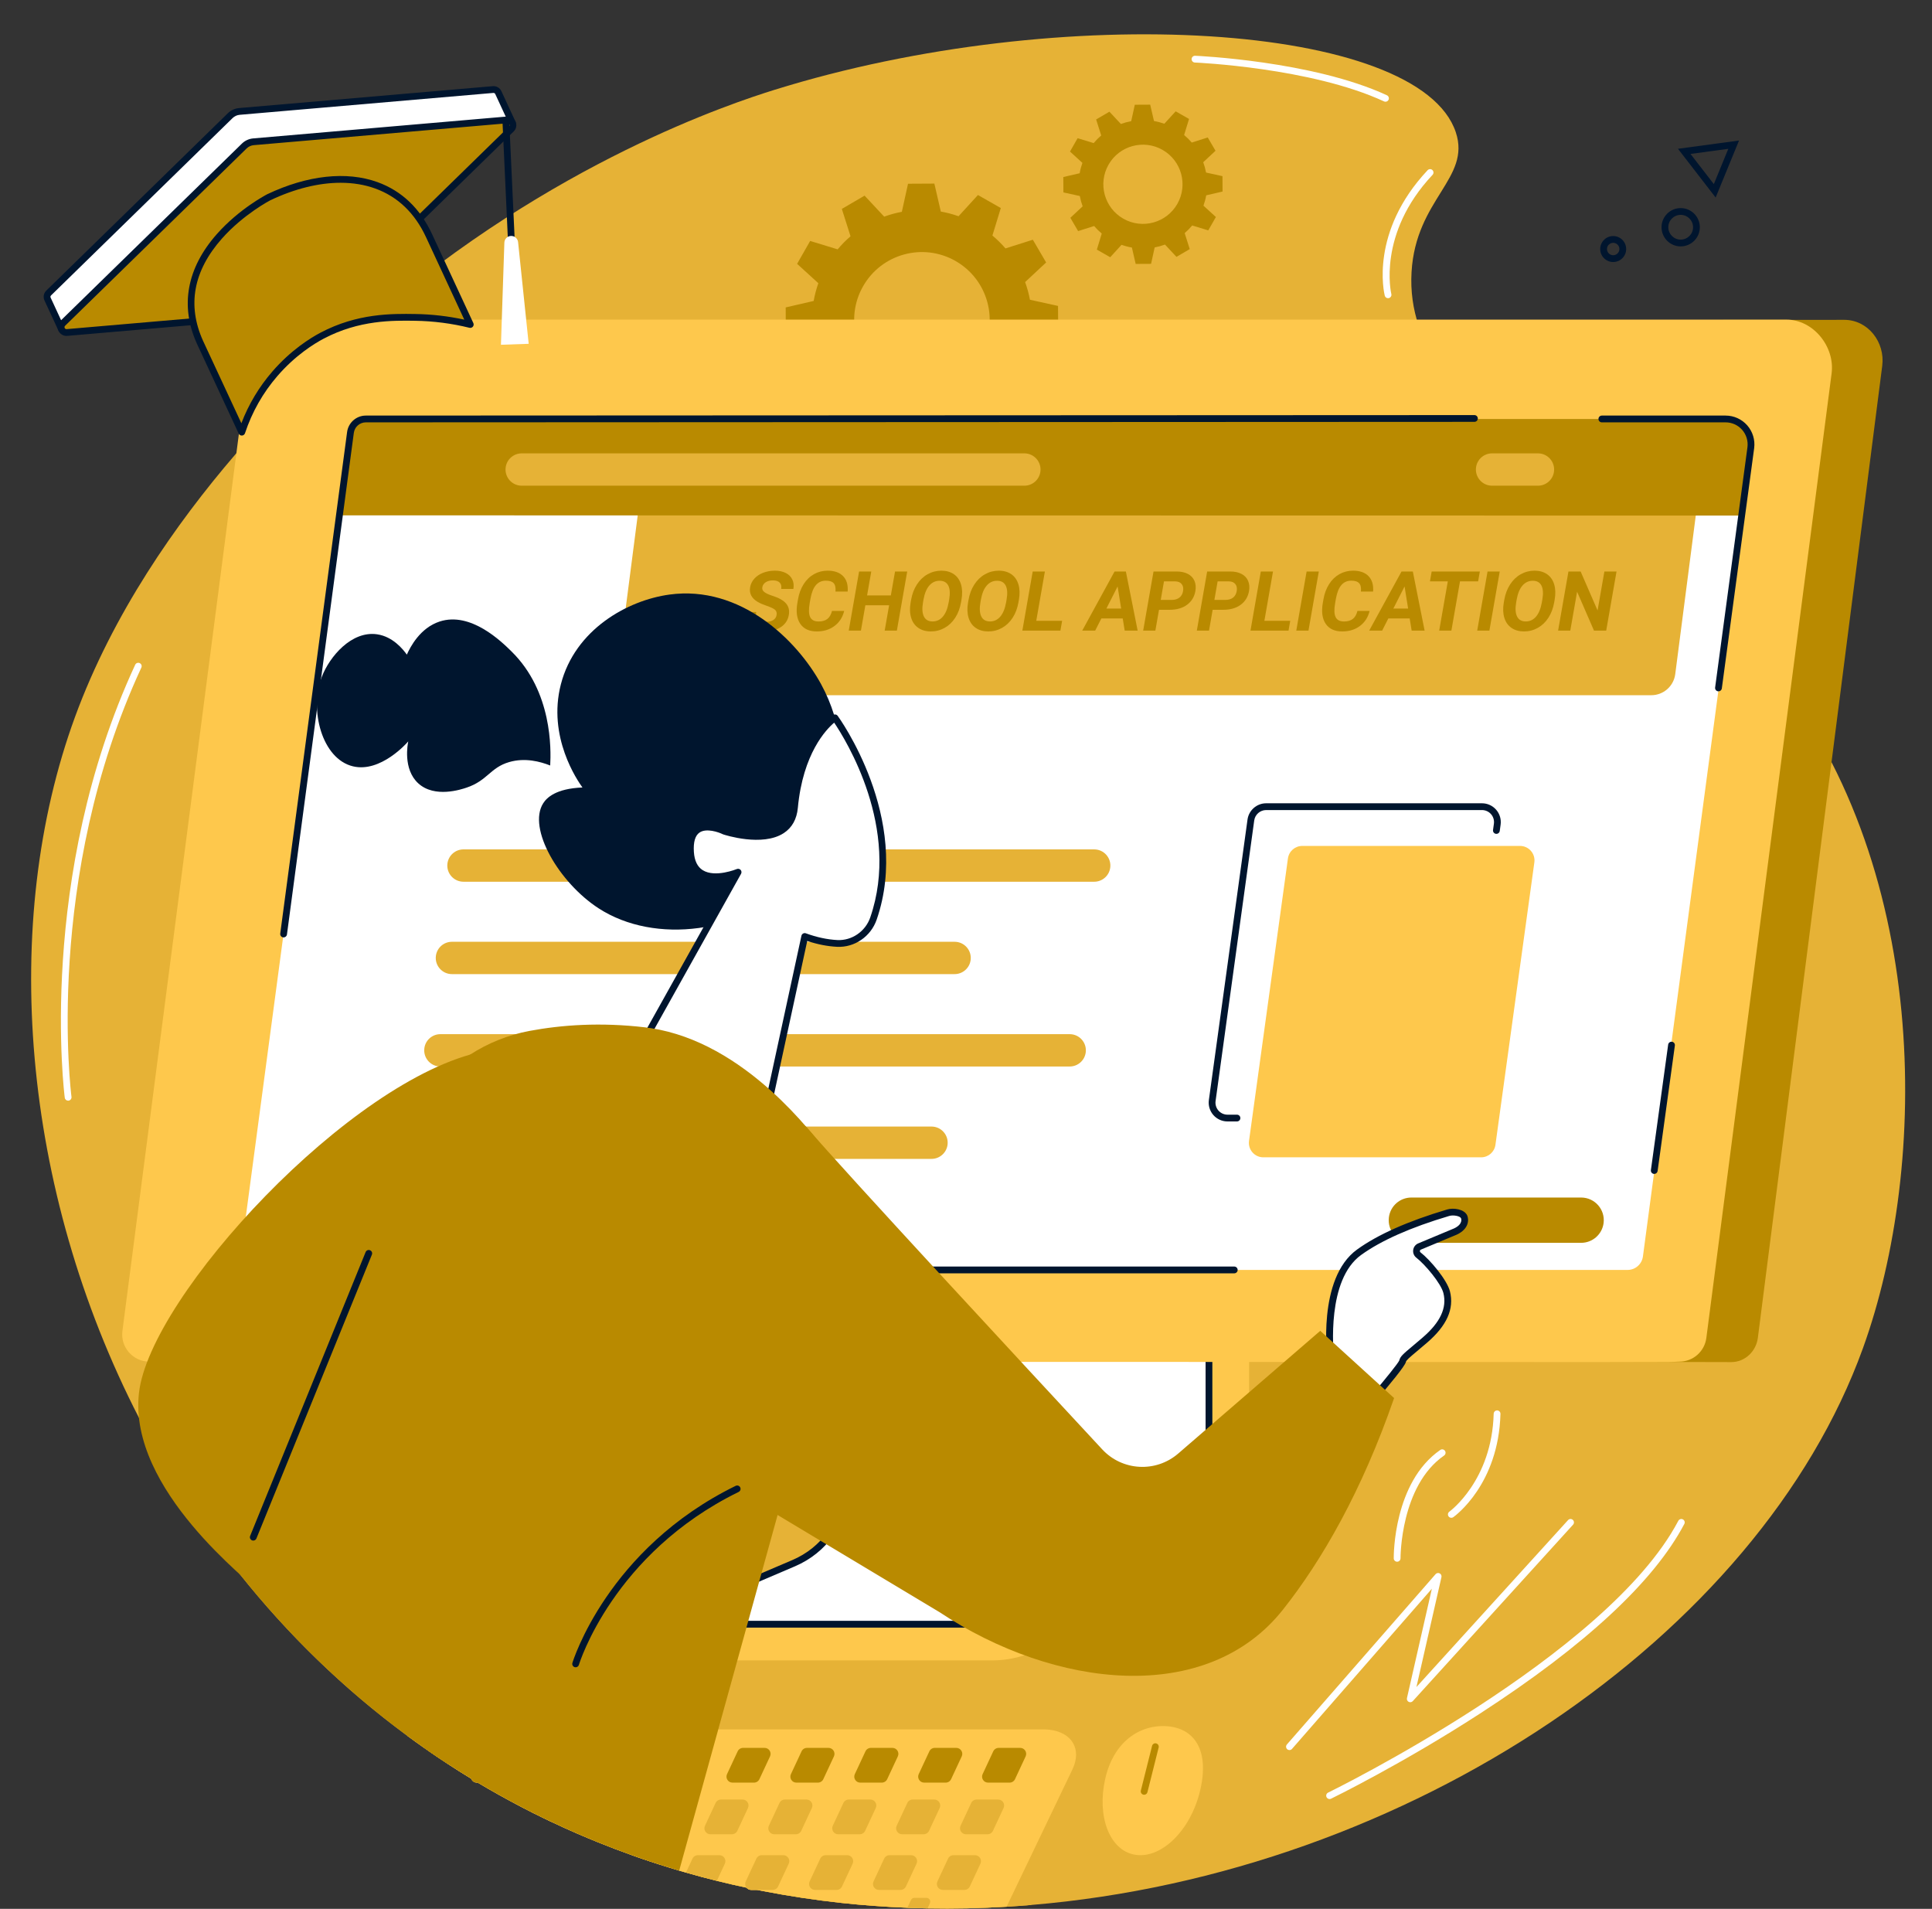 <?xml version="1.0" encoding="UTF-8" standalone="no"?><svg xmlns="http://www.w3.org/2000/svg" xmlns:xlink="http://www.w3.org/1999/xlink" fill="#00152e" height="1863.8" preserveAspectRatio="xMidYMid meet" version="1" viewBox="304.6 301.5 1886.6 1863.8" width="1886.6" zoomAndPan="magnify"><rect x="304.6" y="301.5" width="1886.6" height="1863.8" fill="#333333" stroke="none"/><g><g id="change1_1"><path d="M 2123.789 1617.828 C 2022.191 1899.172 1680.379 2130.828 1311.441 2161.539 C 1303.48 2162.199 1295.52 2162.781 1287.539 2163.238 C 1261.879 2164.781 1236.129 2165.309 1210.328 2164.828 C 1203.762 2164.719 1197.211 2164.52 1190.641 2164.25 C 1169.078 2163.422 1147.512 2161.828 1125.949 2159.488 C 1100.641 2156.73 1075.352 2152.941 1050.172 2148.051 C 1048.172 2147.648 1046.141 2147.25 1044.129 2146.828 C 1040.602 2146.148 1037.078 2145.422 1033.551 2144.648 C 1033.551 2144.648 1033.551 2144.629 1033.52 2144.629 C 1024.262 2142.691 1015 2140.551 1005.789 2138.262 C 1005.391 2138.172 1004.988 2138.059 1004.602 2137.949 C 994.52 2135.461 984.469 2132.77 974.457 2129.879 C 973.398 2129.59 972.34 2129.281 971.281 2128.98 C 970.137 2128.641 968.969 2128.289 967.82 2127.961 C 961.715 2126.148 955.629 2124.281 949.543 2122.32 C 949.52 2122.32 949.52 2122.32 949.5 2122.289 C 942.598 2120.109 935.676 2117.82 928.797 2115.422 C 926.613 2114.672 924.453 2113.891 922.27 2113.121 C 910.914 2109.07 899.582 2104.77 888.316 2100.199 C 881.789 2097.559 875.262 2094.82 868.758 2092.02 C 864.699 2090.262 860.645 2088.449 856.609 2086.641 C 852.156 2084.609 847.723 2082.559 843.293 2080.469 C 842.785 2080.23 842.301 2080.012 841.793 2079.762 C 839.828 2078.84 837.867 2077.91 835.93 2076.961 C 828.633 2073.441 821.398 2069.801 814.254 2066.09 C 799.551 2058.441 785.176 2050.422 771.148 2042.059 C 769.012 2040.801 766.895 2039.531 764.777 2038.23 C 756.844 2033.398 749.016 2028.48 741.297 2023.41 C 734.77 2019.18 728.312 2014.828 721.961 2010.379 C 720.883 2009.648 719.801 2008.922 718.742 2008.148 C 716.008 2006.262 713.297 2004.309 710.586 2002.371 C 707.828 2000.391 705.094 1998.41 702.383 1996.398 C 639.676 1950.25 585.043 1896.699 538.453 1838.141 C 535.191 1834.059 531.992 1829.98 528.84 1825.828 C 528.84 1825.828 528.84 1825.828 528.82 1825.809 C 494.91 1781.672 465.477 1734.84 440.539 1686.309 C 440.516 1686.289 440.516 1686.289 440.516 1686.289 C 325.07 1462.02 304.633 1201.41 377.855 1001.5 C 451.715 799.801 624.617 649.762 667.391 612.648 C 843.977 459.441 1020.801 401.719 1060.672 389.281 C 1342.328 301.488 1690.648 323.691 1726.191 430.641 C 1741.191 475.762 1687.141 495.559 1682.98 567.141 C 1674.309 715.84 1897.949 790.52 2028.719 947.719 C 2191.191 1143.02 2188.301 1439.219 2123.789 1617.828" fill="#e6b236"/></g><g id="change2_1"><path d="M 1439.828 447.84 C 1458.379 458.422 1464.852 482.031 1454.27 500.578 C 1443.699 519.141 1420.078 525.602 1401.531 515.031 C 1382.98 504.449 1376.512 480.84 1387.09 462.281 C 1397.66 443.73 1421.281 437.27 1439.828 447.84 Z M 1356.891 436.43 L 1349.461 449.469 L 1361.57 460.539 C 1360.391 463.871 1359.488 467.25 1358.898 470.66 L 1342.93 474.352 L 1343.02 489.371 L 1359.039 492.891 C 1359.68 496.32 1360.609 499.691 1361.801 502.969 L 1349.809 514.172 L 1357.391 527.141 L 1373.012 522.18 C 1375.25 524.809 1377.75 527.27 1380.461 529.531 L 1375.672 545.219 L 1388.719 552.66 L 1399.781 540.539 C 1403.109 541.73 1406.5 542.621 1409.898 543.211 L 1413.59 559.18 L 1428.621 559.102 L 1432.141 543.07 C 1435.57 542.43 1438.941 541.512 1442.219 540.309 L 1453.422 552.309 L 1466.379 544.719 L 1461.43 529.109 C 1464.059 526.859 1466.512 524.371 1468.781 521.648 L 1484.469 526.441 L 1491.91 513.391 L 1479.789 502.328 C 1480.969 499 1481.871 495.621 1482.461 492.211 L 1498.422 488.52 L 1498.34 473.5 L 1482.32 469.98 C 1481.68 466.539 1480.75 463.172 1479.559 459.891 L 1491.551 448.699 L 1483.969 435.73 L 1468.352 440.691 C 1466.109 438.059 1463.609 435.602 1460.898 433.34 L 1465.691 417.648 L 1452.641 410.211 L 1441.578 422.32 C 1438.25 421.141 1434.871 420.25 1431.461 419.648 L 1427.77 403.691 L 1412.75 403.77 L 1409.219 419.801 C 1405.789 420.441 1402.422 421.359 1399.141 422.559 L 1387.941 410.559 L 1374.98 418.141 L 1379.93 433.762 C 1377.301 436.012 1374.852 438.5 1372.578 441.219 L 1356.891 436.43" fill="#b98a00"/></g><g id="change2_2"><path d="M 1237.641 556.309 C 1269.391 574.41 1280.449 614.82 1262.352 646.559 C 1244.25 678.309 1203.852 689.371 1172.102 671.27 C 1140.352 653.18 1129.289 612.77 1147.391 581.02 C 1165.488 549.27 1205.891 538.211 1237.641 556.309 Z M 1095.719 536.77 L 1082.988 559.102 L 1103.719 578.031 C 1101.699 583.73 1100.172 589.52 1099.148 595.352 L 1071.828 601.672 L 1071.969 627.371 L 1099.398 633.398 C 1100.488 639.27 1102.07 645.039 1104.121 650.648 L 1083.59 669.809 L 1096.57 692 L 1123.289 683.52 C 1127.141 688.02 1131.41 692.219 1136.051 696.09 L 1127.852 722.941 L 1150.18 735.672 L 1169.109 714.941 C 1174.809 716.961 1180.602 718.488 1186.43 719.512 L 1192.75 746.828 L 1218.449 746.691 L 1224.48 719.262 C 1230.352 718.172 1236.121 716.59 1241.73 714.539 L 1260.891 735.07 L 1283.078 722.09 L 1274.602 695.371 C 1279.102 691.52 1283.301 687.262 1287.172 682.609 L 1314.02 690.809 L 1326.75 668.48 L 1306.02 649.551 C 1308.039 643.852 1309.57 638.07 1310.59 632.238 L 1337.91 625.922 L 1337.77 600.211 L 1310.34 594.18 C 1309.25 588.309 1307.672 582.539 1305.621 576.93 L 1326.148 557.77 L 1313.172 535.578 L 1286.449 544.059 C 1282.602 539.57 1278.34 535.371 1273.691 531.488 L 1281.891 504.641 L 1259.559 491.91 L 1240.629 512.641 C 1234.93 510.621 1229.141 509.09 1223.309 508.07 L 1217 480.762 L 1191.289 480.898 L 1185.262 508.32 C 1179.391 509.41 1173.621 511 1168.012 513.039 L 1148.852 492.52 L 1126.66 505.488 L 1135.141 532.219 C 1130.641 536.059 1126.441 540.328 1122.57 544.969 L 1095.719 536.77" fill="#b98a00"/></g><g id="change3_1"><path d="M 1520.66 1473.078 L 1167.398 1475.301 C 1165.121 1475.301 1164.359 1477.422 1164.359 1479.469 L 1164.359 1780.012 C 1164.359 1808.789 963.656 1883.551 961.699 1879.75 L 961.457 1911.551 C 961.441 1917.48 966.648 1922.73 973.285 1922.73 L 977.699 1922.73 C 977.73 1922.73 977.758 1922.73 977.789 1922.73 L 1273.969 1922.73 C 1287.711 1922.73 1301.289 1919.66 1313.73 1914.449 L 1476.57 1845.879 C 1505.891 1833.531 1524.379 1807.02 1524.379 1778.102 L 1524.379 1477.25 C 1524.379 1475.211 1522.949 1473.078 1520.66 1473.078" fill="#fec84c"/></g><g id="change4_1"><path d="M 1128.59 1457.789 L 1128.59 1758.398 C 1128.59 1788.039 1109.52 1815.039 1079.551 1827.828 L 969.703 1874.711 C 962.527 1877.781 964.973 1887.391 972.926 1887.391 L 1274.75 1887.391 C 1288.328 1887.391 1301.73 1884.711 1314 1879.551 L 1435.719 1828.301 C 1465.91 1815.59 1485.172 1788.48 1485.172 1758.699 L 1485.172 1457.789 C 1485.172 1456.559 1484.051 1455.559 1482.672 1455.559 L 1131.09 1455.559 C 1129.711 1455.559 1128.59 1456.559 1128.59 1457.789" fill="#ffffff"/></g><g id="change5_1"><path d="M 1482.672 1458.871 L 1482.691 1458.871 Z M 1131.898 1458.871 L 1131.898 1758.398 C 1131.898 1789.191 1111.859 1817.629 1080.852 1830.871 L 971 1877.762 C 968.594 1878.781 968.668 1880.539 968.812 1881.238 C 969.078 1882.551 970.32 1884.09 972.926 1884.09 L 1274.75 1884.09 C 1287.801 1884.09 1300.93 1881.461 1312.719 1876.5 L 1434.43 1825.25 C 1463.238 1813.121 1481.859 1787 1481.859 1758.699 L 1481.859 1458.871 Z M 1274.75 1890.699 L 972.926 1890.699 C 967.668 1890.699 963.312 1887.359 962.332 1882.57 C 961.398 1878 963.836 1873.621 968.402 1871.672 L 1078.262 1824.781 C 1106.82 1812.59 1125.281 1786.531 1125.281 1758.398 L 1125.281 1457.789 C 1125.281 1454.738 1127.891 1452.262 1131.09 1452.262 L 1482.672 1452.262 C 1485.871 1452.262 1488.469 1454.738 1488.469 1457.789 L 1488.469 1758.699 C 1488.469 1789.672 1468.27 1818.18 1437 1831.352 L 1315.289 1882.59 C 1302.691 1887.898 1288.672 1890.699 1274.75 1890.699"/></g><g id="change2_3"><path d="M 470.555 1628.129 L 1923.07 1631.301 L 1948.289 1631.352 L 1995.18 1631.461 C 2008.512 1631.461 2019.461 1621.051 2021.148 1607.801 L 2142.602 658.691 C 2145.551 635.602 2128.719 613.789 2105.488 613.789 L 600.578 615.16 L 470.555 1628.129" fill="#b98a00"/></g><g id="change3_2"><path d="M 2049.039 613.57 C 2075.23 613.57 2096.531 639.949 2093.18 666 L 1970.859 1607.84 C 1969.148 1621.09 1957.91 1631 1944.59 1631 L 1933.121 1631.441 L 450.414 1631 C 434.438 1631 422.098 1616.93 424.141 1601.051 L 548.93 640.039 C 550.633 626.789 560.816 613.57 574.137 613.57 L 2049.039 613.57" fill="#fec84c"/></g><g id="change4_2"><path d="M 646.82 723.801 C 647.797 716.238 654.215 710.578 661.816 710.578 L 1989.68 710.578 C 2004.629 710.578 2016.18 723.75 2014.27 738.621 L 1908.93 1528.25 C 1907.961 1535.809 1901.539 1541.469 1893.941 1541.469 L 553.309 1541.469 C 545.039 1541.469 538.668 1534.191 539.762 1526 L 646.82 723.801" fill="#ffffff"/></g><g id="change1_2"><path d="M 1917.078 980.309 L 931.461 980.309 C 917.195 980.309 906.195 967.75 908.07 953.609 L 939.18 713.102 L 1972.41 713.102 L 1940.469 959.809 C 1938.922 971.539 1928.922 980.309 1917.078 980.309" fill="#e6b236"/></g><g id="change2_4"><path d="M 1989.68 710.578 C 2004.629 710.578 2016.18 723.75 2014.27 738.621 L 2002.871 804.91 L 634.016 804.691 L 646.82 723.801 C 647.797 716.238 654.215 710.578 661.816 710.578 L 1989.68 710.578" fill="#b98a00"/></g><g id="change5_2"><path d="M 581.535 1216.801 C 581.391 1216.801 581.242 1216.789 581.098 1216.77 C 579.285 1216.531 578.012 1214.859 578.254 1213.051 L 643.543 723.359 C 644.727 714.199 652.582 707.27 661.82 707.27 L 1744.359 706.789 C 1746.191 706.789 1747.672 708.27 1747.672 710.09 C 1747.672 711.922 1746.191 713.398 1744.371 713.398 L 661.82 713.891 C 655.898 713.891 650.859 718.328 650.102 724.219 L 584.812 1213.93 C 584.59 1215.59 583.168 1216.801 581.535 1216.801"/></g><g id="change5_3"><path d="M 1509.871 1544.781 L 999.703 1544.781 C 997.879 1544.781 996.395 1543.301 996.395 1541.469 C 996.395 1539.641 997.879 1538.16 999.703 1538.16 L 1509.871 1538.16 C 1511.691 1538.16 1513.172 1539.641 1513.172 1541.469 C 1513.172 1543.301 1511.691 1544.781 1509.871 1544.781"/></g><g id="change5_4"><path d="M 1919.988 1447.73 C 1919.84 1447.73 1919.691 1447.719 1919.531 1447.699 C 1917.719 1447.449 1916.461 1445.781 1916.711 1443.969 L 1933.559 1321.488 C 1933.809 1319.68 1935.488 1318.422 1937.289 1318.672 C 1939.102 1318.91 1940.359 1320.578 1940.109 1322.391 L 1923.262 1444.871 C 1923.031 1446.531 1921.609 1447.73 1919.988 1447.73"/></g><g id="change5_5"><path d="M 1982.699 976.52 C 1982.559 976.52 1982.41 976.512 1982.262 976.488 C 1980.449 976.25 1979.18 974.578 1979.422 972.77 L 2010.988 738.18 C 2011.781 732.039 2009.879 725.84 2005.789 721.18 C 2001.711 716.551 1995.84 713.891 1989.68 713.891 L 1868.809 713.891 C 1866.988 713.891 1865.5 712.41 1865.5 710.578 C 1865.5 708.75 1866.988 707.27 1868.809 707.27 L 1989.68 707.27 C 1997.738 707.27 2005.422 710.75 2010.762 716.809 C 2016.109 722.898 2018.578 731 2017.551 739.039 L 1985.969 973.66 C 1985.75 975.32 1984.328 976.52 1982.699 976.52"/></g><g id="change1_3"><path d="M 1252.43 1238.84 C 1253.629 1229.41 1246.281 1221.059 1236.77 1221.059 L 745.906 1221.059 C 737.961 1221.059 731.254 1226.961 730.246 1234.84 C 729.043 1244.281 736.395 1252.629 745.906 1252.629 L 1236.77 1252.629 C 1244.711 1252.629 1251.422 1246.719 1252.43 1238.84" fill="#e6b236"/></g><g id="change1_4"><path d="M 1320.551 761.949 C 1321.762 752.512 1314.41 744.16 1304.898 744.16 L 814.035 744.16 C 806.09 744.16 799.383 750.07 798.375 757.949 C 797.172 767.391 804.523 775.738 814.035 775.738 L 1304.898 775.738 C 1312.84 775.738 1319.551 769.828 1320.551 761.949" fill="#e6b236"/></g><g id="change1_5"><path d="M 1822.078 761.949 C 1823.289 752.512 1815.93 744.16 1806.422 744.16 L 1761.602 744.16 C 1753.66 744.16 1746.949 750.07 1745.941 757.949 C 1744.738 767.391 1752.09 775.738 1761.602 775.738 L 1806.422 775.738 C 1814.371 775.738 1821.078 769.828 1822.078 761.949" fill="#e6b236"/></g><g id="change1_6"><path d="M 1229.879 1419.25 C 1231.078 1409.82 1223.73 1401.469 1214.219 1401.469 L 723.355 1401.469 C 715.41 1401.469 708.703 1407.371 707.695 1415.25 C 706.492 1424.691 713.844 1433.039 723.355 1433.039 L 1214.219 1433.039 C 1222.16 1433.039 1228.871 1427.129 1229.879 1419.25" fill="#e6b236"/></g><g id="change1_7"><path d="M 1349.16 1311.262 L 734.633 1311.262 C 726.688 1311.262 719.98 1317.172 718.973 1325.051 C 717.77 1334.488 725.117 1342.84 734.633 1342.84 L 1349.16 1342.84 C 1357.078 1342.84 1363.77 1336.969 1364.809 1329.121 C 1366.07 1319.66 1358.711 1311.262 1349.16 1311.262" fill="#e6b236"/></g><g id="change1_8"><path d="M 1373.09 1130.852 L 757.184 1130.852 C 749.238 1130.852 742.527 1136.762 741.523 1144.641 C 740.316 1154.078 747.672 1162.43 757.184 1162.43 L 1373.09 1162.43 C 1381.012 1162.43 1387.699 1156.559 1388.738 1148.719 C 1390 1139.262 1382.629 1130.852 1373.09 1130.852" fill="#e6b236"/></g><g id="change2_5"><path d="M 1062.922 902.102 C 1063.309 899.852 1062.82 898.121 1061.441 896.922 C 1060.07 895.719 1057.441 894.449 1053.539 893.109 C 1049.648 891.781 1046.621 890.461 1044.441 889.172 C 1038.5 885.629 1036.059 880.852 1037.109 874.852 C 1037.66 871.73 1039.02 868.949 1041.211 866.512 C 1043.391 864.059 1046.25 862.148 1049.789 860.77 C 1053.32 859.398 1057.129 858.711 1061.23 858.711 C 1065.352 858.711 1068.898 859.461 1071.859 860.949 C 1074.828 862.449 1076.961 864.559 1078.27 867.281 C 1079.578 870 1079.93 873.09 1079.32 876.559 L 1067.43 876.559 C 1067.891 873.91 1067.422 871.859 1066.012 870.391 C 1064.602 868.922 1062.391 868.191 1059.371 868.191 C 1056.461 868.191 1054.102 868.809 1052.27 870.031 C 1050.441 871.262 1049.352 872.879 1049 874.891 C 1048.672 876.77 1049.34 878.34 1051.012 879.609 C 1052.68 880.879 1055.25 882.07 1058.73 883.18 C 1065.148 885.219 1069.629 887.738 1072.199 890.762 C 1074.77 893.77 1075.66 897.52 1074.871 902.02 C 1074 907.012 1071.422 910.93 1067.141 913.781 C 1062.859 916.621 1057.52 918.039 1051.129 918.039 C 1046.691 918.039 1042.781 917.23 1039.422 915.602 C 1036.051 913.969 1033.66 911.75 1032.238 908.922 C 1030.82 906.09 1030.43 902.809 1031.078 899.078 L 1043.02 899.078 C 1041.91 905.461 1045.16 908.641 1052.77 908.641 C 1055.602 908.641 1057.91 908.07 1059.699 906.922 C 1061.48 905.77 1062.559 904.16 1062.922 902.102" fill="#b98a00"/></g><g id="change2_6"><path d="M 1128.949 898.012 C 1127.41 904.23 1124.262 909.121 1119.5 912.691 C 1114.738 916.262 1108.969 918.039 1102.211 918.039 C 1094.801 918.039 1089.422 915.551 1086.039 910.559 C 1082.672 905.578 1081.75 898.738 1083.27 890.039 L 1083.891 886.512 C 1084.859 880.961 1086.691 876.07 1089.391 871.84 C 1092.09 867.609 1095.449 864.359 1099.48 862.102 C 1103.512 859.84 1107.93 858.711 1112.75 858.711 C 1119.41 858.711 1124.461 860.5 1127.91 864.07 C 1131.359 867.629 1132.828 872.648 1132.34 879.102 L 1120.441 879.102 C 1120.801 875.371 1120.238 872.66 1118.75 870.988 C 1117.262 869.309 1114.691 868.469 1111.039 868.469 C 1107.07 868.469 1103.859 869.891 1101.391 872.73 C 1098.922 875.57 1097.141 879.98 1096.039 885.961 L 1095.281 890.32 C 1094.191 896.559 1094.328 901.121 1095.719 904 C 1097.109 906.879 1099.828 908.32 1103.91 908.32 C 1107.578 908.32 1110.469 907.48 1112.578 905.809 C 1114.68 904.129 1116.172 901.531 1117.051 898.012 L 1128.949 898.012" fill="#b98a00"/></g><g id="change2_7"><path d="M 1180.391 917.25 L 1168.488 917.25 L 1172.82 892.5 L 1149.621 892.5 L 1145.289 917.25 L 1133.398 917.25 L 1143.5 859.512 L 1155.398 859.512 L 1151.301 882.898 L 1174.5 882.898 L 1178.602 859.512 L 1190.488 859.512 L 1180.391 917.25" fill="#b98a00"/></g><g id="change2_8"><path d="M 1231.441 887.07 C 1232.488 881.012 1232.219 876.41 1230.602 873.27 C 1228.98 870.121 1226.16 868.551 1222.141 868.551 C 1218.148 868.551 1214.801 870.102 1212.09 873.211 C 1209.379 876.309 1207.48 880.871 1206.41 886.871 L 1205.91 889.68 C 1204.879 895.578 1205.172 900.148 1206.762 903.41 C 1208.359 906.66 1211.199 908.281 1215.27 908.281 C 1219.262 908.281 1222.602 906.719 1225.289 903.578 C 1227.98 900.449 1229.871 895.879 1230.941 889.879 Z M 1243.031 889.68 C 1242.039 895.371 1240.16 900.352 1237.398 904.629 C 1234.641 908.922 1231.191 912.219 1227.039 914.551 C 1222.891 916.879 1218.398 918.039 1213.559 918.039 C 1208.781 918.039 1204.711 916.891 1201.359 914.59 C 1198.012 912.289 1195.672 909.012 1194.359 904.73 C 1193.039 900.461 1192.859 895.551 1193.801 890 L 1194.301 887.148 C 1195.301 881.461 1197.199 876.461 1200 872.141 C 1202.809 867.809 1206.281 864.5 1210.43 862.18 C 1214.57 859.871 1219.051 858.711 1223.871 858.711 C 1228.68 858.711 1232.75 859.871 1236.09 862.18 C 1239.422 864.5 1241.738 867.809 1243.031 872.141 C 1244.32 876.461 1244.469 881.449 1243.48 887.109 L 1243.031 889.68" fill="#b98a00"/></g><g id="change2_9"><path d="M 1287.512 887.07 C 1288.57 881.012 1288.289 876.41 1286.672 873.27 C 1285.059 870.121 1282.238 868.551 1278.219 868.551 C 1274.23 868.551 1270.879 870.102 1268.16 873.211 C 1265.449 876.309 1263.559 880.871 1262.48 886.871 L 1261.988 889.68 C 1260.961 895.578 1261.238 900.148 1262.84 903.41 C 1264.441 906.66 1267.27 908.281 1271.352 908.281 C 1275.34 908.281 1278.68 906.719 1281.371 903.578 C 1284.059 900.449 1285.941 895.879 1287.02 889.879 Z M 1299.109 889.68 C 1298.109 895.371 1296.238 900.352 1293.48 904.629 C 1290.719 908.922 1287.27 912.219 1283.121 914.551 C 1278.969 916.879 1274.48 918.039 1269.641 918.039 C 1264.852 918.039 1260.789 916.891 1257.43 914.59 C 1254.078 912.289 1251.75 909.012 1250.43 904.73 C 1249.121 900.461 1248.93 895.551 1249.879 890 L 1250.379 887.148 C 1251.371 881.461 1253.27 876.461 1256.078 872.141 C 1258.879 867.809 1262.359 864.5 1266.5 862.18 C 1270.648 859.871 1275.129 858.711 1279.941 858.711 C 1284.75 858.711 1288.828 859.871 1292.16 862.18 C 1295.5 864.5 1297.809 867.809 1299.109 872.141 C 1300.398 876.461 1300.551 881.449 1299.559 887.109 L 1299.109 889.68" fill="#b98a00"/></g><g id="change2_10"><path d="M 1316.5 907.691 L 1341.762 907.691 L 1340.09 917.25 L 1302.93 917.25 L 1313.039 859.512 L 1324.93 859.512 L 1316.5 907.691" fill="#b98a00"/></g><g id="change2_11"><path d="M 1384.98 895.711 L 1399.422 895.711 L 1395.941 874.102 Z M 1400.941 905.352 L 1380.078 905.352 L 1374.039 917.25 L 1361.391 917.25 L 1392.98 859.512 L 1404.012 859.512 L 1415.52 917.25 L 1402.871 917.25 L 1400.941 905.352" fill="#b98a00"/></g><g id="change2_12"><path d="M 1438.059 887.27 L 1448.68 887.27 C 1451.828 887.27 1454.359 886.531 1456.27 885.039 C 1458.18 883.559 1459.379 881.449 1459.859 878.699 C 1460.352 875.871 1459.922 873.578 1458.559 871.84 C 1457.199 870.09 1455.059 869.191 1452.129 869.141 L 1441.23 869.141 Z M 1436.371 896.898 L 1432.809 917.25 L 1420.91 917.25 L 1431.02 859.512 L 1453.539 859.512 C 1457.879 859.512 1461.551 860.301 1464.57 861.879 C 1467.578 863.469 1469.719 865.719 1470.98 868.648 C 1472.238 871.57 1472.539 874.891 1471.891 878.621 C 1470.898 884.281 1468.18 888.738 1463.738 892.012 C 1459.289 895.27 1453.648 896.898 1446.801 896.898 L 1436.371 896.898" fill="#b98a00"/></g><g id="change2_13"><path d="M 1490.441 887.27 L 1501.07 887.27 C 1504.219 887.27 1506.75 886.531 1508.66 885.039 C 1510.57 883.559 1511.762 881.449 1512.25 878.699 C 1512.738 875.871 1512.309 873.578 1510.949 871.84 C 1509.59 870.09 1507.449 869.191 1504.52 869.141 L 1493.609 869.141 Z M 1488.762 896.898 L 1485.199 917.25 L 1473.301 917.25 L 1483.398 859.512 L 1505.93 859.512 C 1510.262 859.512 1513.941 860.301 1516.949 861.879 C 1519.969 863.469 1522.102 865.719 1523.359 868.648 C 1524.621 871.57 1524.93 874.891 1524.281 878.621 C 1523.289 884.281 1520.57 888.738 1516.121 892.012 C 1511.68 895.27 1506.031 896.898 1499.191 896.898 L 1488.762 896.898" fill="#b98a00"/></g><g id="change2_14"><path d="M 1539.262 907.691 L 1564.52 907.691 L 1562.852 917.25 L 1525.691 917.25 L 1535.789 859.512 L 1547.691 859.512 L 1539.262 907.691" fill="#b98a00"/></g><g id="change2_15"><path d="M 1582.32 917.25 L 1570.422 917.25 L 1580.52 859.512 L 1592.422 859.512 L 1582.32 917.25" fill="#b98a00"/></g><g id="change2_16"><path d="M 1642.039 898.012 C 1640.5 904.23 1637.352 909.121 1632.59 912.691 C 1627.828 916.262 1622.059 918.039 1615.289 918.039 C 1607.891 918.039 1602.5 915.551 1599.129 910.559 C 1595.762 905.578 1594.84 898.738 1596.359 890.039 L 1596.98 886.512 C 1597.949 880.961 1599.781 876.07 1602.48 871.84 C 1605.172 867.609 1608.539 864.359 1612.57 862.102 C 1616.602 859.84 1621.02 858.711 1625.828 858.711 C 1632.5 858.711 1637.551 860.5 1641 864.07 C 1644.441 867.629 1645.922 872.648 1645.43 879.102 L 1633.531 879.102 C 1633.891 875.371 1633.328 872.66 1631.828 870.988 C 1630.34 869.309 1627.77 868.469 1624.129 868.469 C 1620.16 868.469 1616.941 869.891 1614.48 872.73 C 1612.012 875.57 1610.23 879.98 1609.129 885.961 L 1608.371 890.32 C 1607.27 896.559 1607.422 901.121 1608.809 904 C 1610.191 906.879 1612.922 908.32 1616.988 908.32 C 1620.672 908.32 1623.559 907.48 1625.66 905.809 C 1627.77 904.129 1629.262 901.531 1630.141 898.012 L 1642.039 898.012" fill="#b98a00"/></g><g id="change2_17"><path d="M 1665.199 895.711 L 1679.641 895.711 L 1676.16 874.102 Z M 1681.16 905.352 L 1660.301 905.352 L 1654.262 917.25 L 1641.609 917.25 L 1673.199 859.512 L 1684.23 859.512 L 1695.738 917.25 L 1683.09 917.25 L 1681.16 905.352" fill="#b98a00"/></g><g id="change2_18"><path d="M 1747.98 869.141 L 1730.289 869.141 L 1721.871 917.25 L 1709.969 917.25 L 1718.391 869.141 L 1700.941 869.141 L 1702.629 859.512 L 1749.66 859.512 L 1747.98 869.141" fill="#b98a00"/></g><g id="change2_19"><path d="M 1758.988 917.25 L 1747.09 917.25 L 1757.199 859.512 L 1769.09 859.512 L 1758.988 917.25" fill="#b98a00"/></g><g id="change2_20"><path d="M 1810.672 887.07 C 1811.73 881.012 1811.449 876.41 1809.828 873.27 C 1808.219 870.121 1805.398 868.551 1801.379 868.551 C 1797.391 868.551 1794.039 870.102 1791.32 873.211 C 1788.609 876.309 1786.719 880.871 1785.641 886.871 L 1785.148 889.68 C 1784.121 895.578 1784.398 900.148 1786 903.41 C 1787.602 906.66 1790.43 908.281 1794.512 908.281 C 1798.5 908.281 1801.84 906.719 1804.531 903.578 C 1807.219 900.449 1809.102 895.879 1810.18 889.879 Z M 1822.27 889.68 C 1821.27 895.371 1819.398 900.352 1816.641 904.629 C 1813.879 908.922 1810.43 912.219 1806.281 914.551 C 1802.129 916.879 1797.641 918.039 1792.801 918.039 C 1788.012 918.039 1783.949 916.891 1780.59 914.59 C 1777.238 912.289 1774.91 909.012 1773.59 904.73 C 1772.281 900.461 1772.09 895.551 1773.039 890 L 1773.539 887.148 C 1774.531 881.461 1776.43 876.461 1779.238 872.141 C 1782.039 867.809 1785.52 864.5 1789.66 862.18 C 1793.809 859.871 1798.289 858.711 1803.102 858.711 C 1807.91 858.711 1811.988 859.871 1815.32 862.18 C 1818.66 864.5 1820.969 867.809 1822.27 872.141 C 1823.559 876.461 1823.711 881.449 1822.719 887.109 L 1822.27 889.68" fill="#b98a00"/></g><g id="change2_21"><path d="M 1873.051 917.25 L 1861.148 917.25 L 1844.641 879.262 L 1837.988 917.25 L 1826.09 917.25 L 1836.199 859.512 L 1848.09 859.512 L 1864.629 897.578 L 1871.289 859.512 L 1883.148 859.512 L 1873.051 917.25" fill="#b98a00"/></g><g id="change5_6"><path d="M 1512.5 1396.488 L 1503.262 1396.488 C 1497.949 1396.488 1492.898 1394.199 1489.41 1390.199 C 1485.922 1386.191 1484.34 1380.879 1485.059 1375.621 L 1522.801 1101.691 C 1524.051 1092.648 1531.871 1085.828 1541 1085.828 L 1751.75 1085.828 C 1757.059 1085.828 1762.109 1088.121 1765.602 1092.129 C 1769.09 1096.129 1770.672 1101.441 1769.949 1106.699 L 1769.102 1112.828 C 1768.852 1114.641 1767.191 1115.898 1765.371 1115.66 C 1763.57 1115.41 1762.301 1113.738 1762.551 1111.93 L 1763.391 1105.801 C 1763.859 1102.43 1762.84 1099.031 1760.609 1096.469 C 1758.379 1093.91 1755.148 1092.441 1751.75 1092.441 L 1541 1092.441 C 1535.16 1092.441 1530.148 1096.801 1529.352 1102.59 L 1491.621 1376.52 C 1491.148 1379.891 1492.172 1383.289 1494.398 1385.852 C 1496.629 1388.41 1499.859 1389.879 1503.262 1389.879 L 1512.5 1389.879 C 1514.328 1389.879 1515.809 1391.359 1515.809 1393.191 C 1515.809 1395.012 1514.328 1396.488 1512.5 1396.488"/></g><g id="change3_3"><path d="M 1750.91 1431.52 L 1538.27 1431.52 C 1529.699 1431.52 1523.102 1423.961 1524.27 1415.469 L 1562.27 1139.672 C 1563.23 1132.68 1569.211 1127.469 1576.27 1127.469 L 1788.898 1127.469 C 1797.469 1127.469 1804.07 1135.039 1802.898 1143.531 L 1764.898 1419.32 C 1763.941 1426.32 1757.961 1431.52 1750.91 1431.52" fill="#fec84c"/></g><g id="change2_22"><path d="M 1870.512 1495.691 C 1872.199 1482.48 1861.898 1470.781 1848.578 1470.781 L 1682.789 1470.781 C 1671.66 1470.781 1662.27 1479.051 1660.859 1490.09 C 1659.172 1503.301 1669.461 1515 1682.789 1515 L 1848.578 1515 C 1859.711 1515 1869.102 1506.73 1870.512 1495.691" fill="#b98a00"/></g><g id="change4_3"><path d="M 743.578 449.711 L 619.676 585.738 C 617.25 588.109 614.074 589.559 610.688 589.852 L 426.16 595.031 L 364.773 623.129 L 351.047 593.5 C 350.188 591.641 350.371 589.309 352.117 587.602 L 529.418 414.422 C 531.844 412.059 535.016 410.602 538.402 410.309 L 786.035 388.949 C 788.473 388.738 790.379 390.109 791.238 391.969 L 804.969 421.602 L 743.578 449.711" fill="#ffffff"/></g><g id="change5_7"><path d="M 786.523 392.23 C 786.457 392.23 786.391 392.23 786.32 392.238 L 538.688 413.602 C 536.07 413.828 533.598 414.961 531.727 416.789 L 354.426 589.969 C 353.574 590.801 353.875 591.738 354.047 592.109 L 366.391 618.75 L 424.781 592.02 C 425.188 591.828 425.621 591.73 426.066 591.719 L 610.598 586.551 C 613.02 586.328 615.492 585.199 617.363 583.371 L 741.133 447.48 C 741.434 447.148 741.797 446.879 742.203 446.699 L 800.57 419.98 L 788.238 393.359 C 788.078 393.012 787.594 392.23 786.523 392.23 Z M 364.773 626.441 C 363.527 626.441 362.332 625.73 361.77 624.52 L 348.043 594.891 C 346.508 591.57 347.199 587.781 349.809 585.238 L 527.105 412.059 C 530.07 409.16 533.98 407.371 538.117 407.012 L 785.754 385.648 C 789.387 385.34 792.707 387.27 794.238 390.578 L 807.969 420.211 C 808.336 421.012 808.371 421.922 808.07 422.75 C 807.766 423.57 807.145 424.238 806.344 424.609 L 745.566 452.43 L 622.117 587.969 C 619.02 591 615.109 592.789 610.977 593.148 L 426.926 598.309 L 366.148 626.141 C 365.703 626.34 365.234 626.441 364.773 626.441"/></g><g id="change2_23"><path d="M 803.895 427.5 L 626.594 600.68 C 624.172 603.039 620.996 604.5 617.609 604.789 L 369.977 626.148 C 365.102 626.57 362.352 620.641 365.844 617.23 L 543.145 444.051 C 545.57 441.68 548.742 440.23 552.129 439.941 L 799.766 418.578 C 804.637 418.16 807.387 424.09 803.895 427.5" fill="#b98a00"/></g><g id="change5_8"><path d="M 803.895 427.5 L 803.918 427.5 Z M 800.25 421.859 C 800.184 421.859 800.113 421.871 800.047 421.871 L 552.414 443.23 C 549.797 443.461 547.324 444.59 545.453 446.422 L 368.152 619.602 C 367.305 620.43 367.602 621.371 367.77 621.73 C 367.941 622.109 368.461 622.961 369.691 622.859 L 617.324 601.5 C 619.941 601.27 622.41 600.141 624.281 598.309 L 801.586 425.129 C 802.434 424.301 802.137 423.359 801.969 423 C 801.809 422.648 801.324 421.859 800.25 421.859 Z M 369.496 629.48 C 366.156 629.48 363.176 627.578 361.758 624.488 C 360.238 621.18 360.938 617.398 363.531 614.871 L 540.836 441.691 C 543.797 438.789 547.711 437 551.844 436.641 L 799.48 415.281 C 803.086 414.969 806.453 416.91 807.984 420.238 C 809.5 423.551 808.805 427.328 806.207 429.859 L 628.902 603.039 C 625.941 605.941 622.031 607.73 617.895 608.078 L 370.258 629.449 C 370.004 629.469 369.75 629.48 369.496 629.48"/></g><g id="change5_9"><path d="M 804.059 542.59 C 802.301 542.59 800.836 541.211 800.758 539.441 L 795.348 421.719 C 795.262 419.891 796.672 418.352 798.496 418.262 C 800.297 418.172 801.871 419.59 801.953 421.41 L 807.363 539.129 C 807.445 540.961 806.035 542.512 804.215 542.59 C 804.16 542.59 804.109 542.59 804.059 542.59"/></g><g id="change4_4"><path d="M 803.59 531.871 C 807.117 531.75 810.145 534.391 810.512 537.91 L 820.867 637.191 L 793.781 638.129 L 797.113 538.379 C 797.23 534.84 800.062 531.988 803.59 531.871" fill="#ffffff"/></g><g id="change2_24"><path d="M 729.855 545.141 C 729.812 545.051 723.648 531.762 723.605 531.672 C 694.762 469.512 629.09 464.691 567.164 494.039 C 567.164 494.039 460.691 548.781 499.84 635.609 L 540.699 723.469 C 545.152 710.012 554.258 688.148 573.027 666.441 C 592.77 643.609 613.457 632.23 619.098 629.25 C 654.508 610.551 687.73 611.059 710.129 611.41 C 732.816 611.75 751.371 615.281 763.82 618.34 C 762.574 615.648 731.109 547.84 729.855 545.141" fill="#b98a00"/></g><g id="change5_10"><path d="M 637.18 479.961 C 615.902 479.961 592.453 485.719 568.582 497.031 C 568.414 497.121 542.23 510.762 521.184 534.59 C 493.391 566.059 487.227 599.59 502.855 634.25 L 540.297 714.762 C 547.395 696.238 557.539 679.289 570.523 664.281 C 588.691 643.27 607.785 631.488 617.555 626.328 C 653.715 607.23 687.684 607.762 710.18 608.102 C 726.223 608.34 742.266 610.191 757.977 613.602 C 749.949 596.301 727.902 548.789 726.855 546.531 C 726.734 546.27 725.234 543.031 723.73 539.801 L 720.609 533.07 C 709.664 509.488 692.977 493.512 671.004 485.559 C 660.641 481.809 649.258 479.961 637.18 479.961 Z M 540.699 726.781 C 539.418 726.781 538.246 726.039 537.699 724.871 L 496.844 637 C 480.242 600.191 486.992 563.23 516.348 530.07 C 538.23 505.359 564.543 491.672 565.652 491.102 C 604.785 472.551 642.969 468.391 673.254 479.34 C 696.945 487.91 714.895 505.039 726.605 530.281 C 726.621 530.309 728.176 533.66 729.73 537.012 L 732.852 543.738 C 732.855 543.738 732.855 543.75 732.855 543.75 C 734.109 546.449 765.574 614.262 766.824 616.949 C 767.355 618.109 767.184 619.469 766.375 620.449 C 765.566 621.43 764.262 621.859 763.031 621.559 C 745.707 617.289 727.891 614.98 710.078 614.711 C 688.254 614.371 655.305 613.871 620.641 632.18 C 611.285 637.121 592.984 648.422 575.527 668.609 C 561.344 685.012 550.684 703.82 543.84 724.512 C 543.414 725.801 542.246 726.699 540.891 726.781 C 540.828 726.781 540.762 726.781 540.699 726.781"/></g><g id="change1_9"><path d="M 1370.531 2035.16 C 1370.16 2037.281 1369.559 2039.461 1368.719 2041.66 C 1368.68 2041.84 1368.66 2041.93 1368.59 2042.039 L 1368.57 2042.02 C 1368.219 2042.941 1367.84 2043.891 1367.398 2044.82 L 1311.441 2161.539 C 1303.48 2162.199 1295.52 2162.781 1287.539 2163.238 C 1261.879 2164.781 1236.129 2165.309 1210.328 2164.828 C 1203.762 2164.719 1197.211 2164.52 1190.641 2164.25 C 1169.078 2163.422 1147.512 2161.828 1125.949 2159.488 C 1100.641 2156.73 1075.352 2152.941 1050.172 2148.051 C 1048.172 2147.648 1046.141 2147.25 1044.129 2146.828 L 1038.09 2146.828 C 1036.211 2146.828 1034.609 2145.949 1033.551 2144.648 C 1033.551 2144.648 1033.551 2144.629 1033.52 2144.629 C 1024.262 2142.691 1015 2140.551 1005.789 2138.262 C 1005.391 2138.172 1004.988 2138.059 1004.602 2137.949 C 994.52 2135.461 984.469 2132.77 974.457 2129.879 C 973.398 2129.59 972.34 2129.281 971.281 2128.98 C 970.137 2128.641 968.969 2128.289 967.82 2127.961 C 961.715 2126.148 955.629 2124.281 949.543 2122.32 C 949.52 2122.32 949.52 2122.32 949.5 2122.289 C 942.598 2120.109 935.676 2117.82 928.797 2115.422 C 926.613 2114.672 924.453 2113.891 922.27 2113.121 C 910.914 2109.07 899.582 2104.77 888.316 2100.199 C 881.789 2097.559 875.262 2094.82 868.758 2092.02 C 864.699 2090.262 860.645 2088.449 856.609 2086.641 C 852.156 2084.609 847.723 2082.559 843.293 2080.469 C 842.785 2080.23 842.301 2080.012 841.793 2079.762 C 839.828 2078.84 837.867 2077.91 835.93 2076.961 C 828.633 2073.441 821.398 2069.801 814.254 2066.09 C 799.551 2058.441 785.176 2050.422 771.148 2042.059 L 770.246 2042.059 C 767.621 2042.059 765.551 2040.41 764.777 2038.23 C 756.844 2033.398 749.016 2028.48 741.297 2023.41 C 734.77 2019.18 728.312 2014.828 721.961 2010.379 C 724.23 2009.52 726.504 2008.77 728.816 2008.148 C 734.551 2006.559 740.371 2005.68 746.016 2005.68 L 1336.91 2005.68 L 1323.328 1990.07 C 1324.98 1990.07 1326.57 1990.141 1328.09 1990.289 C 1328.461 1990.309 1328.84 1990.359 1329.238 1990.379 C 1329.32 1990.422 1329.461 1990.422 1329.539 1990.422 C 1344.18 1991.789 1378.691 1998.941 1370.531 2035.16" fill="#e6b236"/></g><g id="change3_4"><path d="M 721.961 2010.379 C 728.312 2014.828 734.77 2019.18 741.297 2023.41 C 749.016 2028.48 756.844 2033.398 764.777 2038.23 C 765.551 2040.41 767.621 2042.059 770.246 2042.059 L 771.148 2042.059 C 785.176 2050.422 799.551 2058.441 814.254 2066.09 C 821.398 2069.801 828.633 2073.441 835.93 2076.961 C 837.867 2077.91 839.832 2078.84 841.793 2079.762 C 842.301 2080.012 842.785 2080.23 843.293 2080.469 C 847.727 2082.559 852.156 2084.609 856.609 2086.641 C 860.645 2088.449 864.699 2090.262 868.758 2092.02 C 875.262 2094.82 881.789 2097.559 888.316 2100.199 C 899.582 2104.77 910.914 2109.07 922.27 2113.121 C 924.453 2113.891 926.613 2114.672 928.797 2115.422 C 935.676 2117.82 942.598 2120.109 949.5 2122.289 C 949.52 2122.32 949.52 2122.32 949.543 2122.32 C 955.629 2124.281 961.715 2126.148 967.82 2127.961 C 968.969 2128.289 970.137 2128.641 971.281 2128.98 C 972.34 2129.281 973.398 2129.59 974.457 2129.879 C 984.469 2132.77 994.52 2135.461 1004.602 2137.949 C 1004.988 2138.059 1005.391 2138.172 1005.789 2138.262 C 1015 2140.551 1024.262 2142.691 1033.52 2144.629 C 1033.551 2144.629 1033.551 2144.648 1033.551 2144.648 C 1034.609 2145.949 1036.211 2146.828 1038.09 2146.828 L 1044.129 2146.828 C 1046.141 2147.25 1048.172 2147.648 1050.172 2148.051 C 1075.352 2152.941 1100.641 2156.73 1125.949 2159.488 C 1147.512 2161.828 1169.078 2163.422 1190.641 2164.25 C 1197.211 2164.52 1203.762 2164.719 1210.328 2164.828 C 1236.129 2165.309 1261.879 2164.781 1287.539 2163.238 L 1351.809 2029.211 C 1361.289 2009.41 1351.352 1993.031 1329.539 1990.422 C 1329.461 1990.422 1329.32 1990.422 1329.238 1990.379 C 1328.84 1990.359 1328.461 1990.309 1328.09 1990.289 C 1326.57 1990.141 1324.98 1990.07 1323.328 1990.07 L 730.43 1990.07 C 721.168 1990.07 711.465 1992.391 702.383 1996.398 C 705.094 1998.41 707.828 2000.391 710.586 2002.371 C 713.297 2004.309 716.008 2006.262 718.742 2008.148 L 721.961 2010.379" fill="#fec84c"/></g><g id="change2_25"><path d="M 718.742 2008.148 L 739.27 2008.148 C 743.523 2008.148 746.348 2012.578 744.539 2016.441 L 741.297 2023.41 C 734.77 2019.18 728.312 2014.828 721.961 2010.379 L 718.742 2008.148" fill="#b98a00"/></g><g id="change2_26"><path d="M 806.934 2016.441 L 796.57 2038.691 C 795.602 2040.738 793.551 2042.059 791.281 2042.059 L 770.246 2042.059 C 767.621 2042.059 765.551 2040.41 764.777 2038.23 C 764.25 2036.84 764.25 2035.25 764.953 2033.75 L 775.34 2011.52 C 776.289 2009.449 778.359 2008.148 780.609 2008.148 L 801.664 2008.148 C 805.922 2008.148 808.742 2012.578 806.934 2016.441" fill="#b98a00"/></g><g id="change2_27"><path d="M 853.68 2042.059 L 832.645 2042.059 C 828.379 2042.059 825.555 2037.629 827.355 2033.762 L 837.73 2011.52 C 838.688 2009.461 840.75 2008.148 843.016 2008.148 L 864.055 2008.148 C 868.32 2008.148 871.145 2012.578 869.34 2016.449 L 858.969 2038.691 C 858.012 2040.75 855.949 2042.059 853.68 2042.059" fill="#b98a00"/></g><g id="change2_28"><path d="M 916.078 2042.059 L 895.043 2042.059 C 890.773 2042.059 887.949 2037.629 889.754 2033.762 L 900.129 2011.52 C 901.086 2009.461 903.145 2008.148 905.414 2008.148 L 926.449 2008.148 C 930.719 2008.148 933.539 2012.578 931.738 2016.449 L 921.363 2038.691 C 920.406 2040.75 918.344 2042.059 916.078 2042.059" fill="#b98a00"/></g><g id="change2_29"><path d="M 978.477 2042.059 L 957.438 2042.059 C 953.172 2042.059 950.348 2037.629 952.152 2033.762 L 962.523 2011.52 C 963.48 2009.461 965.543 2008.148 967.812 2008.148 L 988.848 2008.148 C 993.113 2008.148 995.938 2012.578 994.133 2016.449 L 983.762 2038.691 C 982.805 2040.75 980.742 2042.059 978.477 2042.059" fill="#b98a00"/></g><g id="change2_30"><path d="M 1040.871 2042.059 L 1019.84 2042.059 C 1015.57 2042.059 1012.75 2037.629 1014.551 2033.762 L 1024.922 2011.52 C 1025.879 2009.461 1027.941 2008.148 1030.211 2008.148 L 1051.238 2008.148 C 1055.512 2008.148 1058.328 2012.578 1056.531 2016.449 L 1046.16 2038.691 C 1045.199 2040.75 1043.141 2042.059 1040.871 2042.059" fill="#b98a00"/></g><g id="change2_31"><path d="M 1103.27 2042.059 L 1082.23 2042.059 C 1077.969 2042.059 1075.141 2037.629 1076.949 2033.762 L 1087.32 2011.52 C 1088.281 2009.461 1090.34 2008.148 1092.609 2008.148 L 1113.641 2008.148 C 1117.91 2008.148 1120.73 2012.578 1118.93 2016.449 L 1108.559 2038.691 C 1107.602 2040.75 1105.539 2042.059 1103.27 2042.059" fill="#b98a00"/></g><g id="change2_32"><path d="M 1165.672 2042.059 L 1144.629 2042.059 C 1140.359 2042.059 1137.539 2037.629 1139.34 2033.762 L 1149.719 2011.52 C 1150.672 2009.461 1152.738 2008.148 1155 2008.148 L 1176.039 2008.148 C 1180.309 2008.148 1183.129 2012.578 1181.328 2016.449 L 1170.949 2038.691 C 1170 2040.75 1167.93 2042.059 1165.672 2042.059" fill="#b98a00"/></g><g id="change2_33"><path d="M 1228.059 2042.059 L 1207.031 2042.059 C 1202.762 2042.059 1199.941 2037.629 1201.738 2033.762 L 1212.109 2011.52 C 1213.07 2009.461 1215.129 2008.148 1217.398 2008.148 L 1238.441 2008.148 C 1242.699 2008.148 1245.531 2012.578 1243.719 2016.449 L 1233.352 2038.691 C 1232.391 2040.75 1230.328 2042.059 1228.059 2042.059" fill="#b98a00"/></g><g id="change2_34"><path d="M 1290.461 2042.059 L 1269.422 2042.059 C 1265.16 2042.059 1262.328 2037.629 1264.141 2033.762 L 1274.512 2011.52 C 1275.469 2009.461 1277.531 2008.148 1279.801 2008.148 L 1300.828 2008.148 C 1305.102 2008.148 1307.922 2012.578 1306.121 2016.449 L 1295.75 2038.691 C 1294.789 2040.75 1292.73 2042.059 1290.461 2042.059" fill="#b98a00"/></g><g id="change1_10"><path d="M 847.789 2066.871 L 841.793 2079.762 C 839.828 2078.84 837.867 2077.91 835.93 2076.961 C 828.633 2073.441 821.398 2069.801 814.254 2066.09 L 816.195 2061.949 C 817.145 2059.898 819.191 2058.578 821.465 2058.578 L 842.5 2058.578 C 846.777 2058.578 849.598 2063.012 847.789 2066.871" fill="#e6b236"/></g><g id="change1_11"><path d="M 894.531 2092.48 L 873.496 2092.48 C 869.23 2092.48 866.406 2088.051 868.211 2084.191 L 878.582 2061.941 C 879.539 2059.891 881.602 2058.57 883.867 2058.57 L 904.906 2058.57 C 909.172 2058.57 911.996 2063.012 910.191 2066.871 L 899.82 2089.121 C 898.863 2091.172 896.801 2092.48 894.531 2092.48" fill="#e6b236"/></g><g id="change1_12"><path d="M 956.93 2092.48 L 935.895 2092.48 C 931.629 2092.48 928.805 2088.051 930.605 2084.191 L 940.98 2061.941 C 941.938 2059.891 944 2058.57 946.266 2058.57 L 967.305 2058.57 C 971.57 2058.57 974.395 2063.012 972.59 2066.871 L 962.219 2089.121 C 961.262 2091.172 959.199 2092.48 956.93 2092.48" fill="#e6b236"/></g><g id="change1_13"><path d="M 1019.328 2092.48 L 998.293 2092.48 C 994.023 2092.48 991.199 2088.051 993.004 2084.191 L 1003.379 2061.941 C 1004.328 2059.891 1006.398 2058.57 1008.66 2058.57 L 1029.699 2058.57 C 1033.969 2058.57 1036.789 2063.012 1034.988 2066.871 L 1024.621 2089.121 C 1023.66 2091.172 1021.59 2092.48 1019.328 2092.48" fill="#e6b236"/></g><g id="change1_14"><path d="M 1081.73 2092.48 L 1060.691 2092.48 C 1056.422 2092.48 1053.602 2088.051 1055.398 2084.191 L 1065.77 2061.941 C 1066.73 2059.891 1068.789 2058.57 1071.059 2058.57 L 1092.102 2058.57 C 1096.359 2058.57 1099.191 2063.012 1097.379 2066.871 L 1087.012 2089.121 C 1086.051 2091.172 1083.988 2092.48 1081.73 2092.48" fill="#e6b236"/></g><g id="change1_15"><path d="M 1144.121 2092.48 L 1123.09 2092.48 C 1118.82 2092.48 1116 2088.051 1117.801 2084.191 L 1128.172 2061.941 C 1129.129 2059.891 1131.191 2058.57 1133.461 2058.57 L 1154.488 2058.57 C 1158.762 2058.57 1161.578 2063.012 1159.781 2066.871 L 1149.41 2089.121 C 1148.449 2091.172 1146.391 2092.48 1144.121 2092.48" fill="#e6b236"/></g><g id="change1_16"><path d="M 1206.52 2092.48 L 1185.48 2092.48 C 1181.219 2092.48 1178.391 2088.051 1180.199 2084.191 L 1190.57 2061.941 C 1191.531 2059.891 1193.59 2058.57 1195.859 2058.57 L 1216.891 2058.57 C 1221.16 2058.57 1223.98 2063.012 1222.18 2066.871 L 1211.809 2089.121 C 1210.852 2091.172 1208.789 2092.48 1206.52 2092.48" fill="#e6b236"/></g><g id="change1_17"><path d="M 1268.922 2092.48 L 1247.879 2092.48 C 1243.609 2092.48 1240.789 2088.051 1242.59 2084.191 L 1252.969 2061.941 C 1253.922 2059.891 1255.988 2058.57 1258.25 2058.57 L 1279.289 2058.57 C 1283.559 2058.57 1286.379 2063.012 1284.578 2066.871 L 1274.199 2089.121 C 1273.25 2091.172 1271.18 2092.48 1268.922 2092.48" fill="#e6b236"/></g><g id="change1_18"><path d="M 950.008 2121.211 L 949.5 2122.289 C 942.598 2120.109 935.676 2117.82 928.797 2115.422 C 926.613 2114.672 924.453 2113.891 922.27 2113.121 C 922.73 2112.988 923.195 2112.922 923.68 2112.922 L 944.715 2112.922 C 948.969 2112.922 951.793 2117.359 950.008 2121.211" fill="#e6b236"/></g><g id="change1_19"><path d="M 1012.398 2121.211 L 1004.602 2137.949 C 994.52 2135.461 984.469 2132.77 974.457 2129.879 L 980.785 2116.301 C 981.734 2114.25 983.805 2112.922 986.074 2112.922 L 1007.109 2112.922 C 1011.371 2112.922 1014.211 2117.359 1012.398 2121.211" fill="#e6b236"/></g><g id="change1_20"><path d="M 1074.801 2121.211 L 1064.41 2143.461 C 1063.469 2145.512 1061.391 2146.828 1059.141 2146.828 L 1038.09 2146.828 C 1036.211 2146.828 1034.609 2145.949 1033.551 2144.648 C 1033.551 2144.648 1033.551 2144.629 1033.52 2144.629 C 1032.25 2143 1031.828 2140.68 1032.82 2138.539 L 1043.18 2116.301 C 1044.148 2114.25 1046.199 2112.922 1048.469 2112.922 L 1069.512 2112.922 C 1073.762 2112.922 1076.609 2117.359 1074.801 2121.211" fill="#e6b236"/></g><g id="change1_21"><path d="M 1121.531 2146.84 L 1100.5 2146.84 C 1096.23 2146.84 1093.41 2142.398 1095.211 2138.539 L 1105.578 2116.289 C 1106.539 2114.238 1108.602 2112.93 1110.871 2112.93 L 1131.898 2112.93 C 1136.172 2112.93 1138.988 2117.359 1137.191 2121.23 L 1126.82 2143.469 C 1125.859 2145.52 1123.801 2146.84 1121.531 2146.84" fill="#e6b236"/></g><g id="change1_22"><path d="M 1183.93 2146.84 L 1162.891 2146.84 C 1158.629 2146.84 1155.801 2142.398 1157.609 2138.539 L 1167.98 2116.289 C 1168.941 2114.238 1171 2112.93 1173.262 2112.93 L 1194.301 2112.93 C 1198.57 2112.93 1201.391 2117.359 1199.59 2121.23 L 1189.219 2143.469 C 1188.262 2145.52 1186.199 2146.84 1183.93 2146.84" fill="#e6b236"/></g><g id="change1_23"><path d="M 1246.328 2146.84 L 1225.289 2146.84 C 1221.02 2146.84 1218.199 2142.398 1220 2138.539 L 1230.379 2116.289 C 1231.328 2114.238 1233.391 2112.93 1235.66 2112.93 L 1256.699 2112.93 C 1260.969 2112.93 1263.789 2117.359 1261.988 2121.23 L 1251.609 2143.469 C 1250.66 2145.52 1248.59 2146.84 1246.328 2146.84" fill="#e6b236"/></g><g id="change1_24"><path d="M 1212.641 2159.871 L 1210.328 2164.828 C 1203.762 2164.719 1197.211 2164.52 1190.641 2164.25 L 1194.148 2156.73 C 1194.762 2155.41 1196.059 2154.602 1197.52 2154.602 L 1209.289 2154.602 C 1212 2154.602 1213.809 2157.422 1212.641 2159.871" fill="#e6b236"/></g><g id="change3_5"><path d="M 1446.02 1987.16 C 1445.578 1987.121 1445.129 1987.07 1444.68 1987.039 C 1444.82 1987.051 1444.961 1987.059 1445.102 1987.07 C 1445.41 1987.102 1445.719 1987.129 1446.02 1987.16" fill="#fec84c"/></g><g id="change3_6"><path d="M 1450.82 1987.941 C 1450.371 1987.84 1449.922 1987.75 1449.449 1987.672 C 1449.551 1987.691 1449.648 1987.711 1449.738 1987.719 C 1450.102 1987.789 1450.461 1987.871 1450.82 1987.941" fill="#fec84c"/></g><g id="change3_7"><path d="M 1454.102 1988.789 C 1454.031 1988.77 1453.949 1988.738 1453.879 1988.719 C 1454.141 1988.801 1454.41 1988.879 1454.672 1988.969 C 1454.48 1988.91 1454.289 1988.852 1454.102 1988.789" fill="#fec84c"/></g><g id="change3_8"><path d="M 1455.469 1989.23 L 1455.262 1989.16 C 1455.551 1989.262 1455.852 1989.359 1456.141 1989.469 C 1455.922 1989.391 1455.691 1989.309 1455.469 1989.23" fill="#fec84c"/></g><g id="change3_9"><path d="M 1441.691 1986.871 C 1441.441 1986.859 1441.199 1986.859 1440.961 1986.859 C 1441.07 1986.859 1441.191 1986.859 1441.301 1986.859 C 1441.43 1986.859 1441.559 1986.859 1441.691 1986.871" fill="#fec84c"/></g><g id="change3_10"><path d="M 1447.988 1987.422 C 1447.68 1987.371 1447.371 1987.328 1447.059 1987.289 C 1447.359 1987.328 1447.648 1987.371 1447.949 1987.41 C 1447.961 1987.422 1447.98 1987.422 1447.988 1987.422" fill="#fec84c"/></g><g id="change3_11"><path d="M 1479.141 2023.25 L 1479.141 2023.219 C 1479.109 2022.762 1479.07 2022.309 1479.02 2021.859 C 1479.012 2021.77 1479.012 2021.691 1479 2021.609 C 1478.949 2021.121 1478.891 2020.641 1478.828 2020.16 C 1478.77 2019.648 1478.699 2019.16 1478.621 2018.672 C 1478.551 2018.191 1478.469 2017.719 1478.379 2017.25 C 1478.379 2017.219 1478.371 2017.199 1478.371 2017.172 C 1478.289 2016.781 1478.219 2016.379 1478.129 2016 C 1478.109 2015.871 1478.078 2015.738 1478.051 2015.609 C 1477.969 2015.238 1477.879 2014.859 1477.789 2014.488 C 1477.781 2014.422 1477.75 2014.34 1477.73 2014.262 C 1477.629 2013.852 1477.52 2013.449 1477.41 2013.051 C 1477.309 2012.691 1477.211 2012.328 1477.102 2011.98 C 1477.059 2011.828 1477.012 2011.691 1476.969 2011.551 C 1476.82 2011.102 1476.672 2010.641 1476.512 2010.199 C 1476.422 2009.93 1476.309 2009.66 1476.211 2009.398 C 1476.16 2009.27 1476.109 2009.141 1476.059 2009.012 C 1475.949 2008.711 1475.828 2008.422 1475.711 2008.141 C 1475.68 2008.051 1475.641 2007.969 1475.609 2007.891 C 1475.469 2007.559 1475.32 2007.23 1475.172 2006.91 C 1475.109 2006.789 1475.059 2006.672 1475 2006.551 C 1474.91 2006.359 1474.82 2006.172 1474.719 2005.988 C 1474.648 2005.82 1474.559 2005.648 1474.469 2005.48 C 1474.281 2005.109 1474.09 2004.762 1473.891 2004.398 C 1473.762 2004.16 1473.621 2003.922 1473.48 2003.691 C 1473.379 2003.512 1473.281 2003.34 1473.172 2003.18 C 1472.852 2002.641 1472.5 2002.121 1472.148 2001.609 C 1472.031 2001.441 1471.898 2001.262 1471.781 2001.09 C 1471.711 2000.988 1471.629 2000.879 1471.551 2000.781 C 1471.43 2000.621 1471.309 2000.449 1471.191 2000.301 C 1470.82 1999.809 1470.43 1999.352 1470.039 1998.891 C 1469.879 1998.711 1469.719 1998.531 1469.57 1998.352 C 1469.059 1997.789 1468.539 1997.25 1467.988 1996.738 C 1467.77 1996.52 1467.539 1996.301 1467.301 1996.09 C 1467.289 1996.09 1467.289 1996.078 1467.281 1996.07 C 1467.031 1995.852 1466.781 1995.629 1466.531 1995.41 C 1466.441 1995.34 1466.352 1995.27 1466.262 1995.191 C 1466.07 1995.031 1465.871 1994.871 1465.672 1994.711 C 1465.57 1994.641 1465.469 1994.551 1465.371 1994.48 C 1465.18 1994.34 1465 1994.199 1464.809 1994.059 C 1464.469 1993.809 1464.121 1993.559 1463.762 1993.328 C 1463.648 1993.238 1463.52 1993.16 1463.391 1993.078 C 1463.172 1992.93 1462.949 1992.789 1462.73 1992.648 C 1462.648 1992.602 1462.57 1992.551 1462.488 1992.5 C 1462.199 1992.32 1461.91 1992.148 1461.609 1991.988 C 1461.578 1991.969 1461.559 1991.961 1461.539 1991.941 C 1461.219 1991.77 1460.898 1991.59 1460.57 1991.422 C 1460.559 1991.41 1460.551 1991.41 1460.531 1991.398 C 1460.211 1991.23 1459.871 1991.059 1459.539 1990.898 C 1459.52 1990.891 1459.512 1990.879 1459.488 1990.871 C 1459.449 1990.859 1459.41 1990.84 1459.379 1990.82 C 1459.34 1990.801 1459.301 1990.781 1459.262 1990.77 C 1458.988 1990.629 1458.711 1990.512 1458.422 1990.391 C 1458.34 1990.352 1458.25 1990.309 1458.172 1990.27 C 1458.141 1990.262 1458.121 1990.25 1458.09 1990.238 C 1457.879 1990.148 1457.672 1990.059 1457.449 1989.969 C 1457.23 1989.891 1457.02 1989.801 1456.801 1989.719 C 1456.578 1989.629 1456.359 1989.551 1456.141 1989.469 C 1455.922 1989.391 1455.691 1989.309 1455.469 1989.23 L 1455.262 1989.16 C 1455.25 1989.16 1455.238 1989.148 1455.23 1989.148 C 1455.039 1989.09 1454.859 1989.031 1454.672 1988.969 C 1454.48 1988.91 1454.289 1988.852 1454.102 1988.789 C 1454.031 1988.77 1453.949 1988.738 1453.879 1988.719 C 1453.43 1988.59 1452.98 1988.469 1452.531 1988.352 C 1452.328 1988.301 1452.129 1988.25 1451.941 1988.199 C 1451.68 1988.141 1451.422 1988.078 1451.16 1988.02 C 1451.051 1987.988 1450.93 1987.969 1450.82 1987.941 C 1450.461 1987.871 1450.102 1987.789 1449.738 1987.719 C 1449.648 1987.711 1449.551 1987.691 1449.449 1987.672 C 1449.43 1987.66 1449.41 1987.66 1449.391 1987.66 C 1448.93 1987.57 1448.461 1987.488 1447.988 1987.422 C 1447.84 1987.398 1447.68 1987.379 1447.52 1987.359 C 1447.371 1987.328 1447.219 1987.309 1447.059 1987.289 C 1446.898 1987.27 1446.738 1987.25 1446.578 1987.23 C 1446.441 1987.211 1446.301 1987.199 1446.16 1987.18 C 1446.121 1987.172 1446.07 1987.172 1446.02 1987.16 C 1445.719 1987.129 1445.41 1987.102 1445.102 1987.07 C 1444.961 1987.059 1444.82 1987.051 1444.68 1987.039 C 1444.199 1987 1443.711 1986.961 1443.219 1986.93 C 1442.859 1986.91 1442.5 1986.898 1442.141 1986.879 C 1442 1986.879 1441.871 1986.879 1441.73 1986.871 C 1441.711 1986.871 1441.699 1986.871 1441.691 1986.871 C 1441.441 1986.859 1441.199 1986.859 1440.961 1986.859 C 1440.82 1986.852 1440.691 1986.852 1440.551 1986.852 C 1440.422 1986.852 1440.289 1986.852 1440.172 1986.852 C 1440.059 1986.852 1439.949 1986.852 1439.852 1986.852 C 1439.738 1986.852 1439.641 1986.852 1439.539 1986.852 C 1439.512 1986.852 1439.469 1986.852 1439.441 1986.852 C 1439.09 1986.859 1438.75 1986.871 1438.398 1986.879 C 1438.359 1986.879 1438.309 1986.879 1438.27 1986.879 C 1438.238 1986.879 1438.211 1986.879 1438.18 1986.879 C 1437.91 1986.891 1437.648 1986.91 1437.391 1986.922 C 1437.191 1986.93 1436.988 1986.941 1436.789 1986.949 L 1436.77 1986.961 C 1436.648 1986.961 1436.531 1986.969 1436.41 1986.98 C 1436.379 1986.988 1436.352 1986.98 1436.32 1986.988 C 1436.141 1987 1435.949 1987.012 1435.77 1987.031 C 1435.551 1987.039 1435.34 1987.059 1435.129 1987.09 C 1435.109 1987.09 1435.09 1987.09 1435.07 1987.09 C 1435.012 1987.09 1434.961 1987.102 1434.898 1987.102 C 1434.84 1987.109 1434.781 1987.109 1434.73 1987.121 C 1434.621 1987.129 1434.52 1987.141 1434.41 1987.16 C 1434.09 1987.191 1433.762 1987.23 1433.441 1987.27 L 1433.328 1987.281 L 1433.32 1987.281 C 1432.941 1987.328 1432.559 1987.391 1432.18 1987.449 C 1432.051 1987.469 1431.93 1987.48 1431.801 1987.5 C 1431.75 1987.512 1431.691 1987.52 1431.641 1987.531 L 1431.602 1987.539 C 1431.262 1987.59 1430.922 1987.648 1430.578 1987.711 C 1430.289 1987.762 1429.988 1987.82 1429.691 1987.879 C 1429.609 1987.891 1429.531 1987.91 1429.449 1987.93 C 1429.211 1987.98 1428.969 1988.031 1428.738 1988.078 C 1428.648 1988.102 1428.578 1988.121 1428.5 1988.129 C 1428.199 1988.199 1427.91 1988.27 1427.621 1988.34 C 1427.578 1988.352 1427.539 1988.359 1427.512 1988.359 C 1427.219 1988.43 1426.93 1988.512 1426.641 1988.578 C 1426.59 1988.602 1426.539 1988.609 1426.488 1988.629 C 1426.25 1988.691 1426 1988.75 1425.762 1988.82 C 1425.629 1988.859 1425.488 1988.891 1425.359 1988.941 C 1425.102 1989.012 1424.828 1989.09 1424.57 1989.172 C 1424.238 1989.27 1423.91 1989.379 1423.578 1989.488 C 1423.289 1989.578 1422.98 1989.68 1422.691 1989.789 C 1422.629 1989.809 1422.57 1989.828 1422.512 1989.852 C 1422.25 1989.941 1421.988 1990.039 1421.73 1990.129 C 1421.648 1990.16 1421.578 1990.191 1421.5 1990.219 C 1421.219 1990.32 1420.941 1990.43 1420.66 1990.539 C 1420.031 1990.789 1419.41 1991.051 1418.789 1991.32 C 1418.75 1991.34 1418.711 1991.359 1418.672 1991.371 C 1418.379 1991.5 1418.09 1991.641 1417.801 1991.77 C 1417.488 1991.91 1417.191 1992.059 1416.891 1992.199 C 1416.859 1992.219 1416.828 1992.23 1416.809 1992.238 C 1416.512 1992.391 1416.219 1992.539 1415.922 1992.691 C 1415.629 1992.84 1415.34 1992.988 1415.051 1993.148 C 1414.988 1993.18 1414.93 1993.211 1414.879 1993.238 C 1414.609 1993.379 1414.34 1993.531 1414.078 1993.68 C 1413.73 1993.879 1413.391 1994.07 1413.059 1994.281 C 1412.789 1994.43 1412.52 1994.602 1412.262 1994.762 C 1411.969 1994.949 1411.66 1995.129 1411.371 1995.32 C 1410.68 1995.77 1410 1996.23 1409.32 1996.719 C 1408.852 1997.059 1408.371 1997.41 1407.91 1997.762 C 1406.469 1998.859 1405.078 2000.039 1403.73 2001.301 C 1403.461 2001.551 1403.199 2001.801 1402.93 2002.059 C 1402.672 2002.32 1402.398 2002.578 1402.141 2002.84 C 1402 2002.988 1401.852 2003.141 1401.711 2003.289 C 1401.539 2003.449 1401.379 2003.621 1401.219 2003.789 C 1400.961 2004.07 1400.699 2004.352 1400.441 2004.641 C 1400.191 2004.91 1399.949 2005.191 1399.711 2005.469 C 1399.5 2005.699 1399.301 2005.93 1399.102 2006.172 C 1398.922 2006.379 1398.738 2006.602 1398.559 2006.82 C 1397.988 2007.512 1397.422 2008.219 1396.879 2008.949 C 1396.699 2009.191 1396.52 2009.422 1396.352 2009.672 C 1396.16 2009.922 1395.98 2010.172 1395.801 2010.43 C 1395.68 2010.59 1395.57 2010.75 1395.461 2010.91 C 1395.27 2011.191 1395.078 2011.469 1394.891 2011.75 C 1394.699 2012.039 1394.5 2012.34 1394.309 2012.641 C 1394.031 2013.059 1393.762 2013.488 1393.5 2013.922 C 1393.32 2014.211 1393.141 2014.512 1392.961 2014.809 C 1392.77 2015.129 1392.578 2015.461 1392.391 2015.781 C 1392.352 2015.859 1392.301 2015.941 1392.262 2016.02 C 1392.121 2016.262 1391.988 2016.5 1391.852 2016.75 C 1391.77 2016.891 1391.691 2017.031 1391.621 2017.18 C 1391.48 2017.43 1391.34 2017.691 1391.211 2017.949 C 1391.172 2018.02 1391.129 2018.09 1391.102 2018.16 C 1390.922 2018.488 1390.75 2018.828 1390.578 2019.172 C 1390.43 2019.469 1390.281 2019.781 1390.129 2020.09 C 1390.031 2020.289 1389.93 2020.5 1389.84 2020.699 C 1389.719 2020.941 1389.609 2021.18 1389.5 2021.41 C 1389.469 2021.48 1389.43 2021.551 1389.41 2021.621 C 1389.281 2021.91 1389.141 2022.211 1389.02 2022.5 C 1388.949 2022.648 1388.879 2022.789 1388.82 2022.941 C 1388.691 2023.25 1388.559 2023.559 1388.43 2023.871 C 1388.262 2024.262 1388.102 2024.648 1387.941 2025.051 C 1387.922 2025.109 1387.898 2025.16 1387.879 2025.211 C 1387.73 2025.59 1387.578 2025.961 1387.441 2026.34 C 1387.281 2026.762 1387.121 2027.18 1386.969 2027.609 C 1386.73 2028.27 1386.5 2028.949 1386.27 2029.629 C 1386.211 2029.82 1386.141 2030.012 1386.078 2030.211 C 1385.941 2030.648 1385.801 2031.09 1385.66 2031.539 C 1385.52 2031.988 1385.391 2032.441 1385.25 2032.891 C 1385.121 2033.352 1385 2033.801 1384.871 2034.27 C 1384.621 2035.18 1384.379 2036.102 1384.148 2037.039 C 1384.031 2037.531 1383.922 2038.031 1383.809 2038.52 C 1375.629 2074.82 1387.879 2107.699 1412.238 2112.359 C 1437.941 2117.289 1467.328 2089.289 1476.641 2049.34 C 1477.352 2046.301 1477.922 2043.359 1478.34 2040.531 C 1479.191 2034.859 1479.469 2029.621 1479.238 2024.82 C 1479.211 2024.301 1479.18 2023.77 1479.141 2023.25" fill="#fec84c"/></g><g id="change2_35"><path d="M 1421.871 2053.922 C 1421.602 2053.922 1421.328 2053.891 1421.059 2053.82 C 1419.289 2053.379 1418.211 2051.578 1418.648 2049.809 L 1429.602 2006.172 C 1430.051 2004.398 1431.84 2003.32 1433.621 2003.77 C 1435.391 2004.211 1436.461 2006.012 1436.02 2007.781 L 1425.07 2051.422 C 1424.691 2052.922 1423.352 2053.922 1421.871 2053.922" fill="#b98a00"/></g><g id="change5_11"><path d="M 1126.148 1067.781 C 1127.719 1049.172 1128.379 1009.648 1106.32 969.391 C 1082.559 926.02 1027.449 872.672 958.422 882.031 C 917.211 887.621 866.09 916.23 852.289 969.672 C 838.996 1021.16 868.594 1063.77 873.363 1070.398 C 847.328 1071.461 838.484 1080.41 835.055 1085.801 C 819.43 1110.32 850.582 1163.398 889.113 1188.371 C 944.266 1224.129 1030.641 1212.738 1081.449 1161.93 C 1115.539 1127.84 1123.738 1085.84 1126.148 1067.781"/></g><g id="change5_12"><path d="M 841.871 1048.941 C 842.742 1033.121 843.91 976.82 804.258 937.738 C 794.477 928.09 764.34 898.398 733.863 908.371 C 714.777 914.621 705.195 933.262 701.879 940.68 C 698.129 935.41 688.234 923.102 672.871 920.84 C 647.984 917.191 626.449 942.488 618.812 962.43 C 606.488 994.59 618.93 1042.52 649.309 1049.762 C 676.234 1056.172 701.926 1026.961 703.258 1025.398 C 702.789 1027.57 697.793 1052.461 713.07 1066.391 C 729.094 1081 755.039 1072.289 760.199 1070.551 C 780.75 1063.641 783.207 1051.012 801.785 1045.602 C 817.312 1041.078 832.125 1045.09 841.871 1048.941"/></g><g id="change4_5"><path d="M 1119.922 1002.379 C 1119.922 1002.379 1086.641 1023.422 1080.398 1089.961 C 1076.25 1134.34 1011.891 1113.09 1011.891 1113.09 C 1011.891 1113.09 976.441 1095.5 978.879 1133.512 C 981.312 1171.512 1025.359 1153.09 1025.359 1153.09 L 914.062 1352.352 L 1045.641 1422.781 L 1090.422 1215.91 C 1102.75 1220.398 1113.41 1222.23 1122.121 1222.672 C 1138.02 1223.461 1152.328 1213.441 1157.531 1198.379 C 1191.672 1099.461 1119.922 1002.379 1119.922 1002.379" fill="#ffffff"/></g><g id="change5_13"><path d="M 918.594 1351.02 L 1043.328 1417.789 L 1087.191 1215.211 C 1087.391 1214.27 1087.988 1213.469 1088.82 1213.012 C 1089.66 1212.551 1090.648 1212.469 1091.551 1212.801 C 1102.16 1216.672 1112.5 1218.879 1122.281 1219.371 C 1136.41 1220.07 1149.68 1211 1154.398 1197.309 C 1184.441 1110.281 1130.281 1023.531 1119.18 1007.109 C 1111.52 1013.578 1088.68 1037.039 1083.699 1090.27 C 1082.66 1101.352 1078.039 1109.648 1069.949 1114.941 C 1049.051 1128.609 1012.398 1116.738 1010.852 1116.23 C 1010.711 1116.18 1010.559 1116.121 1010.422 1116.051 C 1006.391 1114.059 994.465 1109.879 987.805 1114.32 C 983.449 1117.219 981.559 1123.609 982.176 1133.289 C 982.73 1141.922 985.652 1147.941 990.863 1151.172 C 1003 1158.711 1023.871 1150.121 1024.078 1150.039 C 1025.371 1149.488 1026.879 1149.828 1027.82 1150.879 C 1028.762 1151.941 1028.93 1153.469 1028.238 1154.699 Z M 1045.641 1426.078 C 1045.102 1426.078 1044.559 1425.949 1044.078 1425.691 L 912.504 1355.262 C 911.723 1354.84 911.141 1354.129 910.891 1353.281 C 910.641 1352.422 910.742 1351.512 911.176 1350.73 L 1018.371 1158.82 C 1010 1160.98 996.992 1162.762 987.379 1156.801 C 980.242 1152.371 976.273 1144.602 975.574 1133.719 C 974.793 1121.488 977.676 1113.109 984.152 1108.809 C 994.789 1101.73 1010.871 1108.941 1013.121 1110.012 C 1015.949 1110.898 1048.82 1120.871 1066.34 1109.391 C 1072.738 1105.211 1076.262 1098.75 1077.109 1089.648 C 1083.422 1022.27 1116.738 1000.48 1118.148 999.59 C 1119.609 998.66 1121.551 999.02 1122.578 1000.41 C 1123.309 1001.398 1194.969 1100.039 1160.66 1199.461 C 1154.969 1215.93 1139.059 1226.84 1121.949 1225.969 C 1112.621 1225.5 1102.852 1223.59 1092.859 1220.262 L 1048.871 1423.48 C 1048.648 1424.488 1047.969 1425.34 1047.031 1425.781 C 1046.578 1425.98 1046.109 1426.078 1045.641 1426.078"/></g><g id="change4_6"><path d="M 1604.289 1630.738 C 1604.289 1630.738 1593.719 1551.672 1631.762 1524.191 C 1660.578 1503.379 1702.52 1490.43 1718.801 1485.602 C 1723.52 1484.199 1732.309 1485.199 1734.34 1489.691 C 1734.34 1489.691 1738 1498.219 1725.809 1503.969 L 1690.621 1518.66 C 1687.32 1520.211 1686.82 1524.699 1689.711 1526.93 C 1698.578 1533.789 1714.691 1552.859 1717.289 1563.23 C 1721.621 1580.559 1712.359 1595.941 1695.828 1610.109 C 1679.301 1624.281 1674.969 1626.98 1674.18 1630.738 C 1673.398 1634.512 1645.961 1666.578 1645.961 1666.578 L 1604.289 1630.738" fill="#ffffff"/></g><g id="change5_14"><path d="M 1670.961 1630.02 C 1670.949 1630.039 1670.949 1630.051 1670.949 1630.07 C 1670.949 1630.051 1670.949 1630.039 1670.961 1630.02 Z M 1607.422 1629.078 L 1645.602 1661.91 C 1657.531 1647.871 1669.75 1632.73 1670.98 1629.91 C 1671.859 1625.988 1674.75 1623.559 1684.051 1615.762 C 1686.672 1613.551 1689.852 1610.879 1693.68 1607.602 C 1711.02 1592.738 1717.691 1578.48 1714.078 1564.031 C 1711.711 1554.57 1696.18 1536.121 1687.68 1529.551 C 1685.41 1527.789 1684.238 1525.031 1684.559 1522.18 C 1684.871 1519.32 1686.609 1516.891 1689.219 1515.672 L 1724.531 1500.922 C 1733.59 1496.641 1731.398 1491.219 1731.301 1491 C 1730.328 1488.84 1723.82 1487.559 1719.738 1488.77 C 1682.27 1499.879 1653.32 1512.699 1633.699 1526.879 C 1600.219 1551.059 1606.32 1619.078 1607.422 1629.078 Z M 1645.961 1669.891 C 1645.172 1669.891 1644.398 1669.609 1643.801 1669.09 L 1602.129 1633.25 C 1601.512 1632.719 1601.109 1631.988 1601.012 1631.18 C 1600.57 1627.871 1590.629 1549.82 1629.828 1521.512 C 1650.059 1506.898 1679.672 1493.75 1717.859 1482.43 C 1723.898 1480.641 1734.512 1482.039 1737.352 1488.328 C 1739.078 1492.352 1739.141 1501.34 1727.219 1506.969 L 1691.898 1521.719 C 1691.328 1521.98 1691.172 1522.578 1691.129 1522.91 C 1691.09 1523.23 1691.129 1523.852 1691.73 1524.32 C 1701.109 1531.57 1717.691 1551.211 1720.488 1562.43 C 1724.781 1579.551 1717.41 1595.969 1697.98 1612.621 C 1694.129 1615.922 1690.941 1618.602 1688.301 1620.82 C 1680.871 1627.059 1677.789 1629.648 1677.422 1631.422 C 1676.629 1635.219 1661.238 1653.809 1648.469 1668.73 C 1647.898 1669.398 1647.09 1669.809 1646.211 1669.879 C 1646.129 1669.891 1646.039 1669.891 1645.961 1669.891"/></g><g id="change2_36"><path d="M 556.949 1855.422 C 550.484 1846.789 429.52 1756.27 440.305 1661.531 C 451.086 1566.801 647.332 1354.191 776.188 1328.18 C 905.039 1302.172 755.98 1755.809 755.98 1755.809 L 556.949 1855.422" fill="#b98a00"/></g><g id="change2_37"><path d="M 1147.27 1479.699 L 1063.93 1780.75 L 967.82 2127.961 C 923.148 2114.75 879.055 2097.84 835.93 2076.961 C 791.125 2055.27 749.348 2030.219 710.586 2002.371 C 644.438 1954.879 587.07 1899.23 538.453 1838.141 L 551.926 1802.422 L 551.969 1802.289 L 700 1410.25 C 712.461 1377.262 735.016 1349.789 763.723 1331.23 C 763.723 1331.199 763.742 1331.199 763.742 1331.199 C 781.117 1319.961 800.738 1312 821.73 1308.078 C 853.082 1302.23 891.137 1299.48 934.438 1304.609 C 936.402 1304.828 938.344 1305.121 940.281 1305.41 C 985.547 1312.422 1025.41 1337.621 1057.762 1366.77 C 1070.961 1378.672 1082.91 1391.238 1093.43 1403.5 C 1093.719 1403.828 1094 1404.16 1094.289 1404.52 C 1094.949 1405.238 1095.551 1405.949 1096.16 1406.68 C 1096.488 1407.051 1096.828 1407.449 1097.18 1407.84 C 1129.102 1445.859 1147.27 1479.699 1147.27 1479.699" fill="#b98a00"/></g><g id="change2_38"><path d="M 1011.891 1749.52 L 1221.969 1875.578 C 1334.641 1950.398 1482.91 1967.18 1557.398 1873.18 C 1595.391 1825.238 1634.449 1757.539 1665.941 1666.578 L 1593.84 1600.922 L 1455.129 1720.75 C 1433.32 1739.59 1400.531 1737.789 1380.922 1716.68 C 1304.891 1634.809 1129.121 1445.191 1093.43 1403.488 C 1047.609 1349.949 1011.891 1749.52 1011.891 1749.52" fill="#b98a00"/></g><g id="change5_15"><path d="M 551.934 1805.73 C 551.52 1805.73 551.098 1805.648 550.688 1805.48 C 548.996 1804.801 548.184 1802.871 548.871 1801.172 L 661.621 1524.059 C 662.312 1522.371 664.23 1521.559 665.934 1522.25 C 667.625 1522.93 668.438 1524.859 667.75 1526.559 L 555 1803.672 C 554.477 1804.949 553.238 1805.73 551.934 1805.73"/></g><g id="change5_16"><path d="M 866.719 1929.449 C 866.41 1929.449 866.094 1929.398 865.781 1929.309 C 864.027 1928.789 863.027 1926.961 863.547 1925.199 C 863.871 1924.102 897.645 1813.691 1022.988 1752.289 C 1024.629 1751.48 1026.609 1752.16 1027.41 1753.801 C 1028.219 1755.441 1027.539 1757.422 1025.898 1758.23 C 903.27 1818.301 870.211 1925.988 869.891 1927.078 C 869.465 1928.512 868.145 1929.449 866.719 1929.449"/></g><g id="change4_7"><path d="M 1602.941 2058.102 C 1601.711 2058.102 1600.539 2057.41 1599.961 2056.238 C 1599.172 2054.59 1599.852 2052.609 1601.488 2051.82 C 1604.211 2050.5 1873.969 1918.371 1943.48 1786.43 C 1944.34 1784.809 1946.34 1784.191 1947.949 1785.039 C 1949.57 1785.891 1950.191 1787.891 1949.34 1789.512 C 1919.691 1845.781 1852.602 1908.039 1749.91 1974.57 C 1673.609 2024.012 1605.07 2057.43 1604.379 2057.77 C 1603.922 2057.988 1603.422 2058.102 1602.941 2058.102" fill="#ffffff"/></g><g id="change4_8"><path d="M 1563.762 2010.281 C 1562.988 2010.281 1562.211 2010.02 1561.578 2009.469 C 1560.211 2008.27 1560.07 2006.18 1561.27 2004.801 L 1706.461 1838.52 C 1707.449 1837.379 1709.09 1837.059 1710.449 1837.75 C 1711.801 1838.441 1712.512 1839.949 1712.172 1841.43 L 1687.75 1948.73 L 1835.809 1785.738 C 1837.039 1784.391 1839.141 1784.289 1840.48 1785.52 C 1841.828 1786.75 1841.93 1788.84 1840.711 1790.191 L 1684.172 1962.5 C 1683.16 1963.609 1681.531 1963.91 1680.199 1963.211 C 1678.859 1962.52 1678.172 1961.012 1678.5 1959.539 L 1702.809 1852.75 L 1566.25 2009.148 C 1565.602 2009.898 1564.68 2010.281 1563.762 2010.281" fill="#ffffff"/></g><g id="change4_9"><path d="M 1668.898 1826.371 C 1667.078 1826.371 1665.609 1824.91 1665.59 1823.09 C 1665.559 1820.078 1665.43 1748.781 1711.012 1717.25 C 1712.512 1716.211 1714.57 1716.578 1715.609 1718.09 C 1716.648 1719.59 1716.27 1721.648 1714.77 1722.691 C 1672.039 1752.25 1672.199 1822.328 1672.211 1823.031 C 1672.219 1824.859 1670.762 1826.352 1668.93 1826.371 C 1668.922 1826.371 1668.91 1826.371 1668.898 1826.371" fill="#ffffff"/></g><g id="change4_10"><path d="M 1721.828 1783.488 C 1720.789 1783.488 1719.77 1783.012 1719.129 1782.102 C 1718.07 1780.609 1718.422 1778.551 1719.91 1777.488 C 1720.32 1777.191 1761.461 1747.141 1763.18 1681.84 C 1763.23 1680.012 1764.828 1678.578 1766.578 1678.621 C 1768.398 1678.672 1769.84 1680.191 1769.789 1682.012 C 1767.988 1750.77 1725.539 1781.609 1723.738 1782.891 C 1723.148 1783.301 1722.488 1783.488 1721.828 1783.488" fill="#ffffff"/></g><g id="change5_17"><path d="M 1879.879 538.59 C 1876.531 538.59 1873.809 541.309 1873.809 544.66 C 1873.809 548 1876.531 550.719 1879.879 550.719 C 1883.219 550.719 1885.949 548 1885.949 544.66 C 1885.949 541.309 1883.219 538.59 1879.879 538.59 Z M 1879.879 557.34 C 1872.891 557.34 1867.199 551.648 1867.199 544.66 C 1867.199 537.672 1872.891 531.98 1879.879 531.98 C 1886.871 531.98 1892.559 537.672 1892.559 544.66 C 1892.559 551.648 1886.871 557.34 1879.879 557.34"/></g><g id="change5_18"><path d="M 1945.789 511.289 C 1939.121 511.289 1933.699 516.711 1933.699 523.379 C 1933.699 530.039 1939.121 535.469 1945.789 535.469 C 1952.449 535.469 1957.879 530.039 1957.879 523.379 C 1957.879 516.711 1952.449 511.289 1945.789 511.289 Z M 1945.789 542.078 C 1935.48 542.078 1927.09 533.691 1927.09 523.379 C 1927.09 513.07 1935.48 504.68 1945.789 504.68 C 1956.102 504.68 1964.488 513.07 1964.488 523.379 C 1964.488 533.691 1956.102 542.078 1945.789 542.078"/></g><g id="change5_19"><path d="M 1955.379 451.801 L 1978.16 481.27 L 1992.289 446.809 Z M 1979.93 494.379 L 1943.141 446.781 L 2002.762 438.711 L 1979.93 494.379"/></g><g id="change4_11"><path d="M 1660.02 592.66 C 1658.539 592.66 1657.191 591.66 1656.809 590.16 C 1656.18 587.648 1642 528.012 1698.672 467.691 C 1699.922 466.359 1702.012 466.289 1703.352 467.539 C 1704.68 468.789 1704.738 470.891 1703.488 472.219 C 1649.281 529.93 1663.078 587.969 1663.23 588.551 C 1663.68 590.32 1662.602 592.109 1660.828 592.559 C 1660.559 592.629 1660.289 592.66 1660.02 592.66" fill="#ffffff"/></g><g id="change4_12"><path d="M 1657.52 400.82 C 1657.059 400.82 1656.578 400.73 1656.129 400.52 C 1584.852 367.469 1472.512 362.609 1471.379 362.559 C 1469.559 362.488 1468.141 360.949 1468.211 359.121 C 1468.281 357.301 1469.879 355.871 1471.648 355.949 C 1472.789 356 1586.449 360.922 1658.91 394.52 C 1660.57 395.281 1661.289 397.25 1660.52 398.91 C 1659.961 400.109 1658.77 400.82 1657.52 400.82" fill="#ffffff"/></g><g id="change4_13"><path d="M 371.121 1376.199 C 369.488 1376.199 368.07 1375 367.848 1373.34 C 367.562 1371.211 340.309 1158.328 436.621 950.559 C 437.395 948.91 439.355 948.191 441.016 948.961 C 442.672 949.719 443.391 951.691 442.625 953.352 C 347.148 1159.301 374.121 1370.352 374.402 1372.449 C 374.645 1374.262 373.379 1375.93 371.566 1376.172 C 371.414 1376.191 371.266 1376.199 371.121 1376.199" fill="#ffffff"/></g></g></svg>